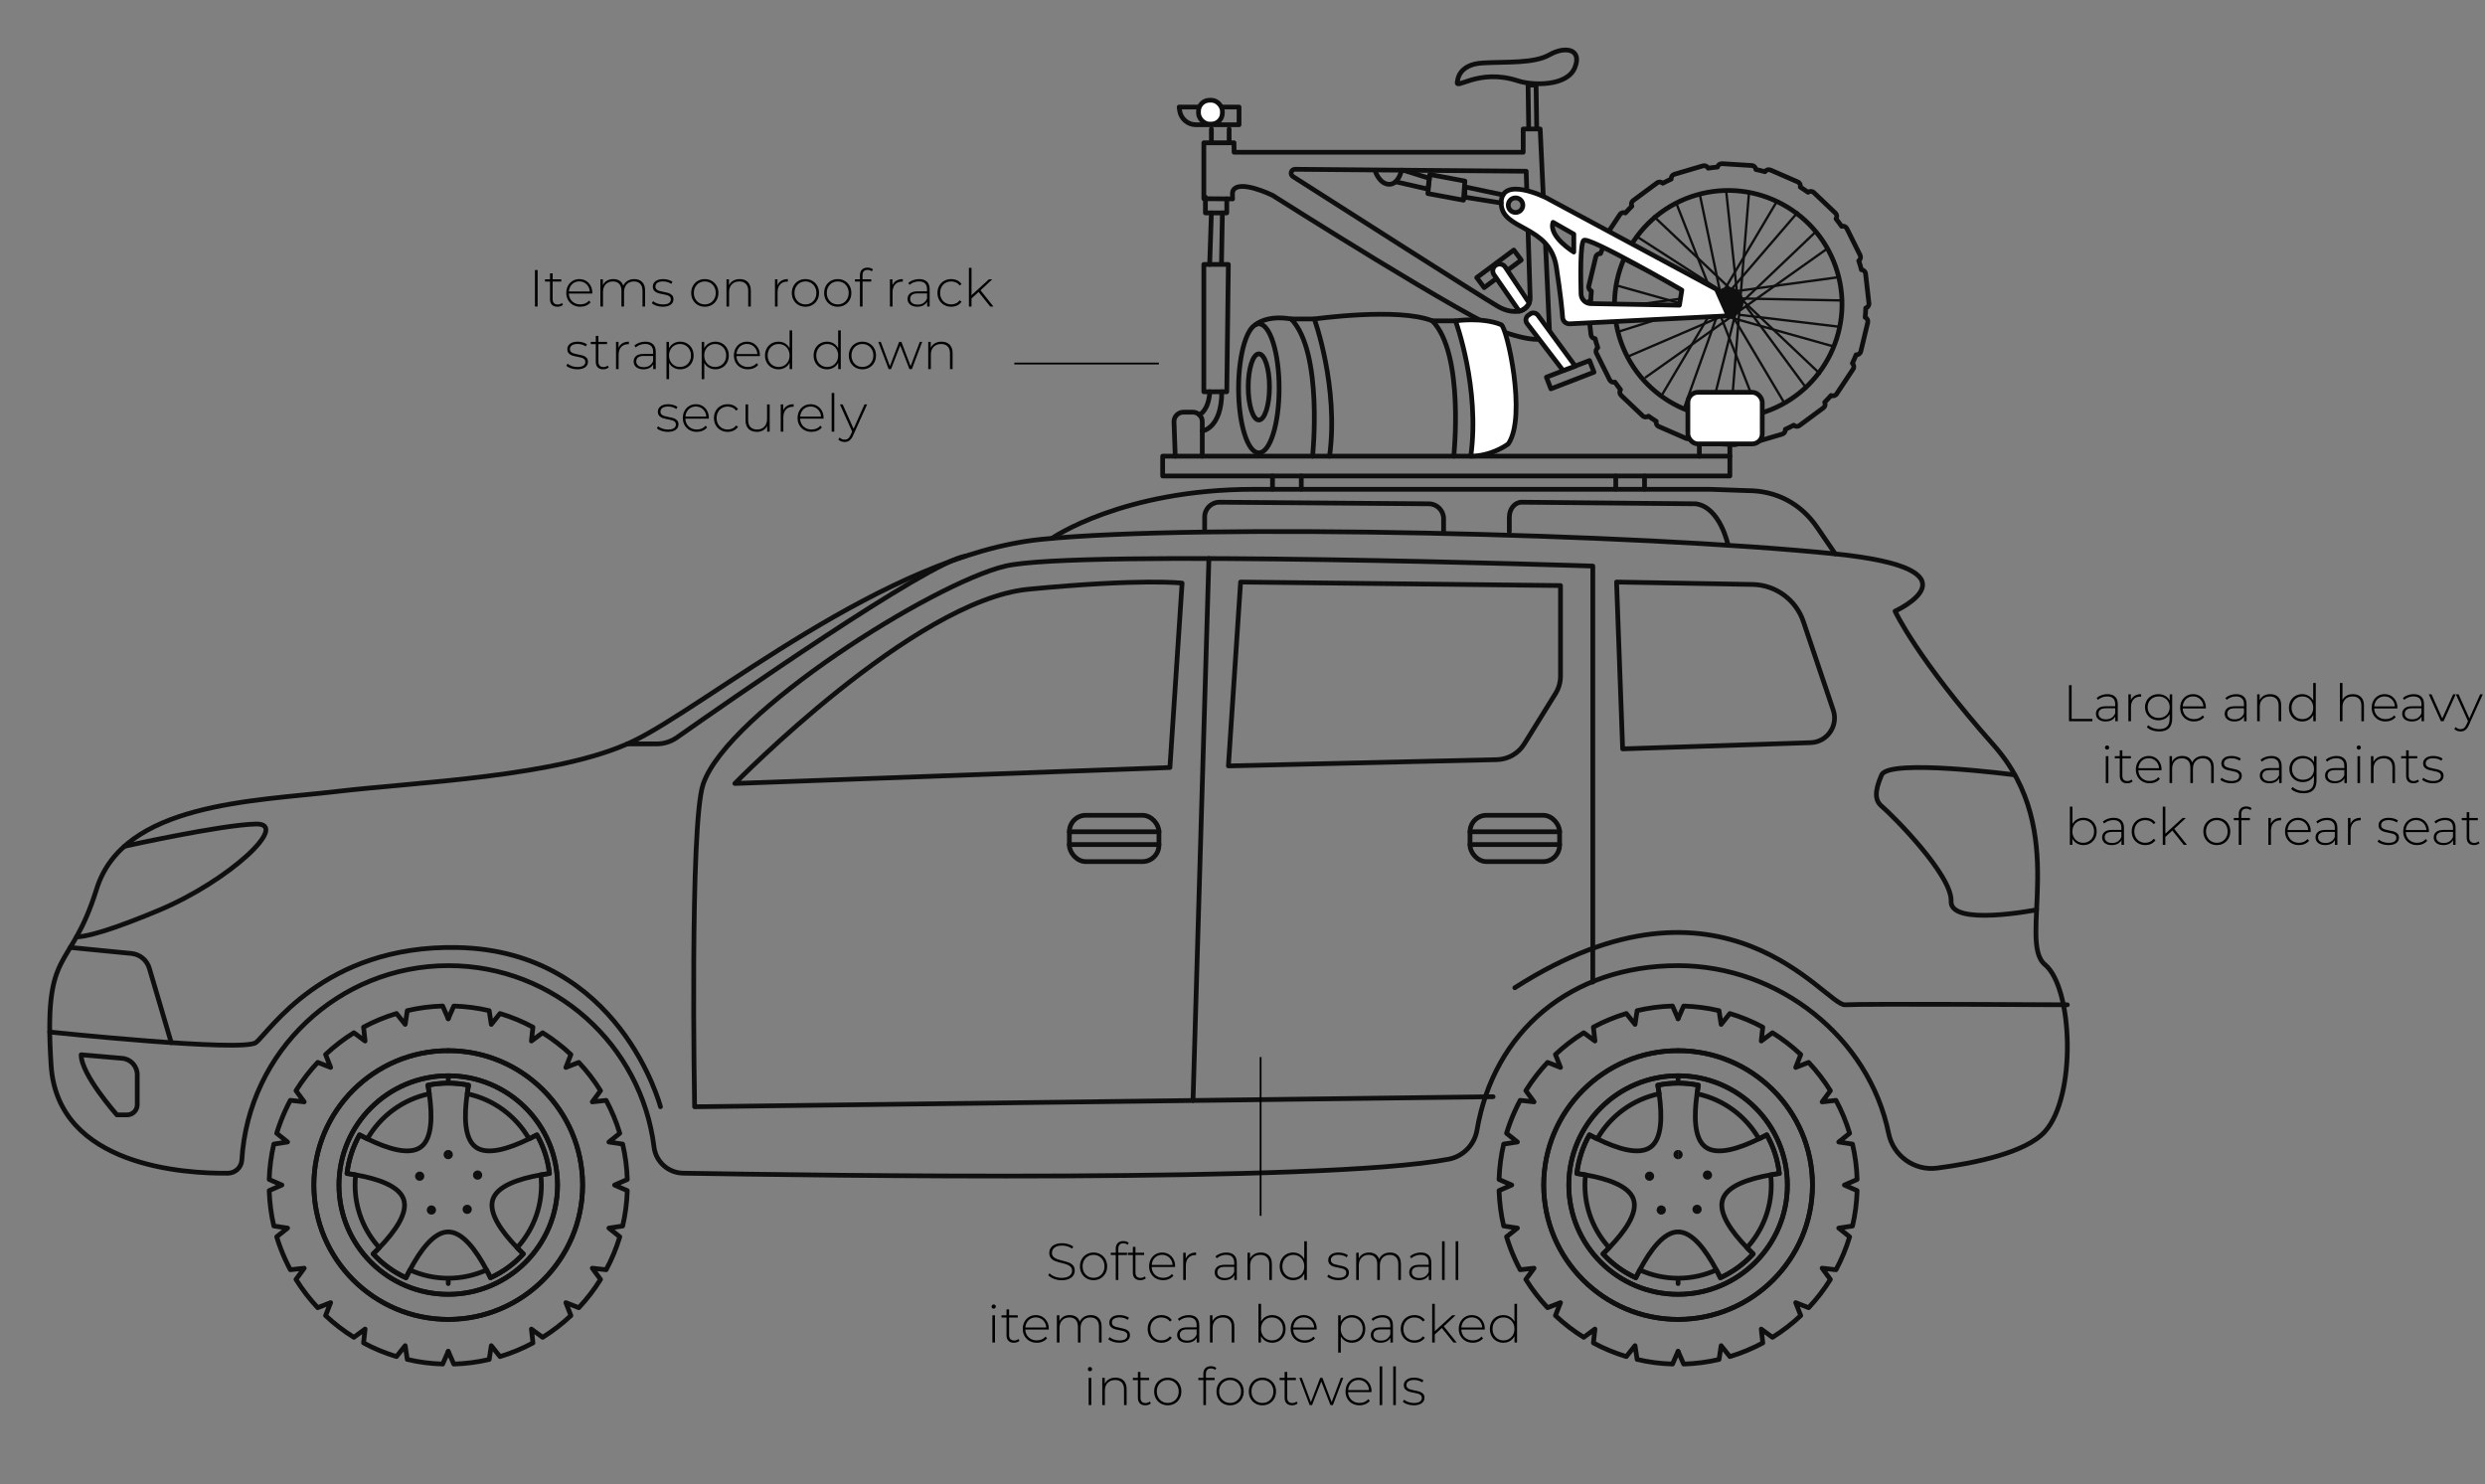 <?xml version="1.0" encoding="UTF-8"?><svg id="Layer_1" xmlns="http://www.w3.org/2000/svg" width="2200" height="1314" viewBox="0 0 2200 1314"><rect x="0" y="0" width="2200" height="1314" fill="#808080" stroke="none"/><defs><style>.cls-1,.cls-2,.cls-3,.cls-4{fill:none;}.cls-5{fill:#fff;}.cls-5,.cls-2{stroke-width:4.196px;}.cls-5,.cls-2,.cls-4{stroke:#0f0f0f;stroke-linecap:round;stroke-linejoin:round;}.cls-3{stroke:#000;stroke-miterlimit:10;stroke-width:1.573px;}.cls-4{stroke-width:2.098px;}.cls-6{fill:#0f0f0f;}</style></defs><path class="cls-2" d="M1651.242,280.98c.268-2.747.45-5.51.529-8.288,1.81-.526,3.036-2.284,2.817-4.22l-2.962-26.159c-.22-1.944-1.819-3.384-3.709-3.483-.325-1.254-.633-2.509-1-3.762-.416-1.419-.885-2.807-1.348-4.199,1.53-1.111,2.088-3.188,1.217-4.937l-11.73-23.568c-.87-1.747-2.858-2.555-4.665-2.009-1.575-2.288-3.222-4.514-4.94-6.674,1.057-1.568.871-3.709-.545-5.055l-19.084-18.135c-1.431-1.359-3.607-1.421-5.12-.249-2.25-1.6-4.537-3.145-6.886-4.588.478-1.845-.427-3.814-2.23-4.599l-24.135-10.514c-1.8-.784-3.855-.111-4.882,1.49-2.659-.742-5.344-1.397-8.057-1.957-.194-1.885-1.714-3.411-3.668-3.532l-26.276-1.626c-1.938-.12-3.628,1.185-4.068,3.01-2.748.217-5.502.55-8.258.959-.831-1.694-2.777-2.599-4.647-2.046l-25.247,7.459c-1.869.552-3.01,2.366-2.79,4.238-2.536,1.154-5.019,2.385-7.444,3.697-1.361-1.299-3.493-1.48-5.058-.323l-21.173,15.645c-1.572,1.161-2.021,3.266-1.163,4.952-1.972,1.945-3.86,3.963-5.689,6.031-1.734-.79-3.829-.24-4.915,1.398l-14.545,21.943c-1.088,1.642-.775,3.791.635,5.079-1.188,2.489-2.277,5.023-3.296,7.588-1.907-.161-3.699,1.074-4.161,2.992l-6.163,25.594c-.457,1.9.551,3.801,2.292,4.541-.268,2.747-.45,5.51-.529,8.288-1.81.526-3.036,2.284-2.817,4.22l2.962,26.159c.22,1.944,1.819,3.384,3.709,3.483.325,1.254.633,2.509 1,3.762.416,1.419.885,2.807,1.348,4.199-1.53,1.111-2.088,3.189-1.217,4.937l11.73,23.568c.869,1.747,2.858,2.555,4.665,2.009,1.576,2.288,3.222,4.514,4.94,6.674-1.057,1.568-.871,3.709.545,5.055l19.084,18.134c1.431,1.36,3.607,1.422,5.121.25,2.249,1.6,4.537,3.145,6.886,4.588-.478,1.845.427,3.814,2.23,4.599l24.135,10.514c1.8.784,3.855.111,4.882-1.49,2.659.742,5.344,1.397,8.057,1.958.193,1.885,1.714,3.411,3.668,3.531l26.276,1.626c1.938.12,3.628-1.185,4.068-3.01,2.748-.217,5.501-.55,8.257-.959.831,1.694,2.777,2.599,4.647,2.046l25.247-7.459c1.869-.552,3.01-2.367,2.79-4.238,2.536-1.154,5.019-2.385,7.444-3.697,1.361,1.299,3.493,1.48,5.058.323l21.173-15.645c1.572-1.161,2.021-3.266,1.163-4.952,1.972-1.945,3.86-3.964,5.689-6.032,1.734.79,3.829.239,4.915-1.398l14.546-21.943c1.088-1.642.775-3.791-.635-5.079,1.188-2.489,2.277-5.024,3.296-7.588,1.907.16,3.699-1.075,4.161-2.993l6.163-25.594c.458-1.901-.551-3.8-2.292-4.541ZM1558.39,365.964c-53.278,15.618-109.345-15.014-124.968-68.308-15.619-53.278,15.015-109.344,68.307-124.968,53.278-15.618,109.344,15.015,124.968,68.308,15.618,53.278-15.029,109.349-68.307,124.968Z"/><path class="cls-6" d="M1517.13,271.442c2.094,7.141,9.579,11.232,16.72,9.138,7.141-2.094,11.232-9.579,9.138-16.72-2.094-7.141-9.579-11.232-16.72-9.138-7.14,2.094-11.232,9.579-9.138,16.72Z"/><line class="cls-4" x1="1484.564" y1="181.197" x2="1556.968" y2="365.464"/><line class="cls-4" x1="1548.333" y1="171.465" x2="1532.269" y2="368.794"/><line class="cls-4" x1="1626.483" y1="245.587" x2="1430.306" y2="272.26"/><line class="cls-4" x1="1623.691" y1="306.842" x2="1433.098" y2="253.259"/><line class="cls-4" x1="1611.177" y1="330.858" x2="1464.188" y2="191.607"/><line class="cls-4" x1="1573.114" y1="178.261" x2="1472.035" y2="348.495"/><line class="cls-4" x1="1618.441" y1="219.58" x2="1456.924" y2="334.074"/><line class="cls-4" x1="1528.29" y1="169.858" x2="1537.787" y2="258.912"/><line class="cls-4" x1="1505.005" y1="172.868" x2="1523.273" y2="260.544"/><line class="cls-4" x1="1608.017" y1="204.713" x2="1543.173" y2="266.488"/><line class="cls-4" x1="1591.447" y1="188.079" x2="1533.039" y2="255.971"/><line class="cls-4" x1="1629.229" y1="289.39" x2="1540.301" y2="278.776"/><line class="cls-4" x1="1631.491" y1="266.021" x2="1541.949" y2="264.264"/><line class="cls-4" x1="1579.381" y1="356.22" x2="1534.138" y2="280.05"/><line class="cls-4" x1="1599.295" y1="343.783" x2="1546.159" y2="271.69"/><line class="cls-4" x1="1490.682" y1="361.962" x2="1521.637" y2="275.547"/><line class="cls-4" x1="1514.379" y1="365.412" x2="1536.095" y2="278.776"/><line class="cls-4" x1="1434.1" y1="293.245" x2="1518.556" y2="266.488"/><line class="cls-4" x1="1441.688" y1="315.463" x2="1523.968" y2="280.094"/><line class="cls-4" x1="1450.39" y1="210.239" x2="1523.968" y2="257.728"/><line class="cls-4" x1="1438.101" y1="230.244" x2="1517.539" y2="271.073"/><path class="cls-2" d="M922.441,477.425c-138.84,13.778-296.71,147.815-362.526,179.105-65.816,31.289-188.815,35.605-262.184,44.237-73.368,8.632-188.456,10.07-212.192,86.316-23.737,76.245-47.299,48.575-40.281,156.226,5.846,89.672,119.028,95.813,156.54,95.374,6.494-.076,11.908-5.137,12.298-11.619,5.777-96.045,85.492-172.146,182.992-172.146,93.579,0,170.776,70.105,181.94,160.663,1.61,13.057,12.68,22.874,25.834,23.086,111.907,1.804,567.189,8.768,677.602-12.381,12.948-2.48,22.938-12.794,25.152-25.79,14.866-87.263,82.96-145.577,177.941-145.577,89.507,0,169.198,63.828,186.483,148.581,4.051,19.863,22.771,33.299,42.871,30.67,33.468-4.377,78.67-13.603,95.501-32.376,28.053-31.289,24.816-127.316,0-147.815-24.816-20.5,22.658-117.605-45.316-194.21-67.974-76.605-87.394-118.684-87.394-118.684,0,0,81.407-36.947-52.919-50.71-174.738-17.904-561.001-26.974-702.342-12.947Z"/><path class="cls-2" d="M67.788,829.334s11.277,2.344,73.137-23.55c61.859-25.895,116.526-76.965,85.596-76.245-30.93.719-116.393,19.716-116.393,19.716"/><path class="cls-2" d="M44.029,913.685s170.983,17.976,182.492,9.344c11.509-8.632,59.358-86.538,178.386-84.158,143.859,2.877,179.824,140.982,179.824,140.982"/><path class="cls-2" d="M71.872,933.818l36.334,3.159c7.523.654,13.297,6.952,13.297,14.504v26.573c0,4.966-4.026,8.991-8.991,8.991h-8.991s-31.863-35.879-31.649-53.228Z"/><path class="cls-2" d="M151.611,923.092l-19.406-65.841c-2.121-7.196-8.396-12.385-15.861-13.118l-54.125-5.314"/><path class="cls-2" d="M1830.256,889.582s-179.528-1.079-196.791,0c-17.263,1.079-106.816-133.868-292.394-15.105"/><path class="cls-2" d="M1783.797,686.053s-111.49-14.714-117.963,0c-6.474,14.714-5.917,22.677,0,27.661,10.34,8.709,62.579,61.5,61.5,84.158-1.079,22.658,75.676,7.61,75.676,7.61"/><path class="cls-2" d="M555.361,658.603h25.945c6.428,0,12.691-1.979,17.95-5.675,40.71-28.617,223.235-155.905,255.517-160.554"/><path class="cls-2" d="M1410.124,869.466v-368.304s-456.394-15.105-520.051,0c-63.658,15.105-245.999,129.473-267.578,193.131-12.051,35.551-7.553,285.561-7.553,285.561l706.921-8.893"/><line class="cls-2" x1="1070.256" y1="494.475" x2="1056.196" y2="974.302"/><path class="cls-2" d="M1046.519,516.267l-10.789,163.246-385.167,14.136s158.589-162.277,260.01-171.987c101.421-9.71,135.947-5.395,135.947-5.395Z"/><path class="cls-2" d="M1087.519,678.109l10.789-162.798,283.223,3.114v80.13c0,5.454-1.522,10.799-4.395,15.434l-27.708,44.703c-5.214,8.411-14.322,13.622-24.215,13.854l-237.694,5.563Z"/><path class="cls-2" d="M1431.163,515.311l5.395,147.692,166.436-5.502c14.644-.484,24.675-14.954,19.991-28.837l-26.421-78.308c-6.537-19.374-24.546-32.547-44.989-32.91l-120.411-2.135Z"/><rect class="cls-2" x="946.717" y="721.806" width="79.302" height="41" rx="14.566" ry="14.566"/><line class="cls-2" x1="946.717" y1="736.371" x2="1026.019" y2="736.371"/><line class="cls-2" x1="946.717" y1="747.7" x2="1026.019" y2="747.7"/><rect class="cls-2" x="1301.42" y="721.806" width="79.302" height="41" rx="14.566" ry="14.566"/><line class="cls-2" x1="1301.42" y1="736.371" x2="1380.722" y2="736.371"/><line class="cls-2" x1="1301.42" y1="747.7" x2="1380.722" y2="747.7"/><path class="cls-2" d="M931.283,476.606s62.368-43.419,178.894-43.419h403.525l33.378,1.182c25.548,0,47.209,11.426,61.634,32.512l16.069,23.49"/><path class="cls-2" d="M1066.48,470.567v-12.79c0-7.307,5.953-13.215,13.26-13.159l185.235,1.417c7.228.055,13.059,5.93,13.059,13.159v13.093"/><path class="cls-2" d="M1336.226,470.567v-12.79c0-7.307,4.949-13.215,11.023-13.159l153.98,1.417c21.824,2.977,28.663,36.695,28.663,36.695"/><line class="cls-2" x1="1126.575" y1="433.089" x2="1126.575" y2="421.401"/><line class="cls-2" x1="1152.037" y1="433.089" x2="1152.037" y2="421.401"/><line class="cls-2" x1="1430.452" y1="433.089" x2="1430.452" y2="421.401"/><line class="cls-2" x1="1455.914" y1="433.089" x2="1455.914" y2="421.401"/><rect class="cls-2" x="1029.317" y="403.87" width="502.149" height="17.531"/><path class="cls-2" d="M396.822,1168.126c-65.575,0-118.967-53.36-118.967-118.967s53.392-118.966,118.967-118.966"/><path class="cls-2" d="M396.822,901.926l-4.917-11.262c-10.754.318-21.224,1.713-31.344,4.092l-1.84,12.182-7.709-9.645c-10.184,3.077-19.955,7.107-29.155,12.056l1.364,12.309-9.93-7.329c-9.01,5.584-17.385,12.055-25.062,19.256l4.505,11.453-11.452-4.473c-3.426,3.648-6.694,7.455-9.771,11.421-3.394,4.377-6.567,8.914-9.486,13.609l7.297,9.929-12.278-1.363c-1.618,3.014-3.141,6.091-4.568,9.232-2.919,6.44-5.456,13.07-7.519,19.955l7.519,5.996,2.126,1.713-2.126.318-10.056,1.522c-2.348,10.12-3.744,20.59-4.093,31.344l11.263,4.917-11.263,4.917c.349,10.755,1.745,21.224,4.093,31.344l10.056,1.522,2.126.318-2.126,1.714-7.519,5.996c2.062,6.884,4.6,13.515,7.519,19.955,1.427,3.141,2.95,6.218,4.568,9.231l12.278-1.363-7.297,9.929c2.919,4.696,6.091,9.232,9.486,13.61,3.078,3.965,6.345,7.773,9.771,11.421l11.452-4.473-4.505,11.454c7.677,7.2,16.052,13.672,25.062,19.256l9.93-7.329-1.364,12.277c9.2,4.981,18.971,9.009,29.155,12.087l7.709-9.644,1.84,12.182c10.12,2.379,20.589,3.775,31.344,4.092l4.917-11.262"/><path class="cls-2" d="M396.835,1196.399l4.925,11.257c10.75-.328,21.225-1.723,31.334-4.088l1.849-12.186,7.713,9.651c10.193-3.071,19.956-7.127,29.17-12.08l-1.371-12.28,9.93,7.313c8.992-5.585,17.372-12.049,25.046-19.262l-4.48-11.452,11.451,4.482c7.214-7.674,13.678-16.054,19.261-25.046l-7.312-9.928,12.28,1.371c4.953-9.214,9.009-18.978,12.08-29.171l-9.651-7.712,12.187-1.85c2.365-10.109,3.76-20.584,4.088-31.334l-11.258-4.925,11.258-4.925c-.328-10.75-1.723-21.225-4.088-31.334l-12.187-1.85,9.651-7.712c-3.071-10.193-7.127-19.957-12.079-29.171l-12.281,1.372,7.312-9.93c-5.583-8.991-12.047-17.372-19.261-25.045l-11.451,4.481,4.48-11.451c-7.674-7.214-16.053-13.678-25.045-19.261l-9.93,7.312,1.371-12.28c-9.214-4.954-18.977-9.009-29.17-12.08l-7.713,9.651-1.849-12.187c-10.108-2.364-20.584-3.76-31.334-4.088l-4.925,11.258"/><path class="cls-2" d="M396.835,930.192c65.599,0,118.968,53.368,118.968,118.966s-53.368,118.967-118.967,118.967"/><path class="cls-2" d="M396.835,930.192c-65.599,0-118.966,53.368-118.966,118.966s53.367,118.967,118.966,118.967,118.968-53.368,118.968-118.967-53.368-118.966-118.967-118.966M396.835,1145.918c-53.354,0-96.759-43.405-96.759-96.76s43.406-96.759,96.759-96.76c53.354,0,96.76,43.406,96.76,96.76s-43.406,96.76-96.76,96.76"/><path class="cls-2" d="M396.836,952.399l-.001,6.566c6.181.002,12.173.604,17.974,1.809-.095.445-.158.888-.222,1.333-.091.521-.17,1.05-.257,1.573-.259,1.566-.501,3.137-.725,4.712,23.439,4.861,43.25,19.707,54.814,39.865,1.428-.699,2.846-1.413,4.255-2.143.475-.246.956-.487,1.429-.736.412-.191.825-.413,1.237-.634,5.837,10.309,9.707,21.857,11.104,34.198-.444.064-.92.127-1.364.191-.521.075-1.043.162-1.565.241-1.566.238-3.132.494-4.698.768.324,2.964.502,5.969.502,9.016,0,21.337-8.144,40.806-21.486,55.467,1.104,1.14,2.22,2.268,3.346,3.381.385.38.766.767,1.153,1.144.318.317.667.634.984.951-8.122,8.851-17.988,16.085-29.06,21.129-.19-.413-.413-.825-.603-1.238-.236-.48-.485-.959-.725-1.439-.711-1.417-1.439-2.827-2.184-4.233-10.352,4.689-21.825,7.322-33.908,7.322l-.001,4.758v-4.758c-12.082,0-23.554-2.634-33.905-7.321-.745,1.405-1.473,2.816-2.184,4.234-.24.479-.488.957-.725,1.437-.19.413-.412.825-.603,1.238-11.072-5.044-20.937-12.278-29.059-21.129.317-.317.634-.602.951-.92.397-.386.788-.784,1.183-1.174,1.127-1.113,2.242-2.24,3.346-3.381-13.342-14.66-21.487-34.13-21.487-55.468,0-3.046.179-6.05.502-9.013-1.565-.274-3.131-.53-4.699-.767-.53-.08-1.062-.168-1.591-.245-.445-.064-.888-.127-1.333-.191,1.396-12.341,5.266-23.889,11.104-34.198.412.221.793.411,1.205.634.48.253.968.497,1.451.747,1.408.729,2.827,1.443,4.256,2.142,11.561-20.162,31.374-35.013,54.815-39.874-.223-1.577-.462-3.147-.719-4.713-.086-.524-.166-1.052-.255-1.573-.064-.445-.158-.888-.222-1.333,5.806-1.206,11.802-1.809,17.956-1.809h.013v-6.566c-53.354.001-96.759,43.406-96.759,96.76s43.406,96.76,96.759,96.76,96.76-43.405,96.76-96.76-43.406-96.76-96.76-96.76Z"/><path class="cls-6" d="M422.83,1036.249c-.426,0-.852.068-1.264.201-1.036.338-1.881,1.058-2.376,2.031-.495.972-.582,2.079-.245,3.117.679,2.096,3.014,3.32,5.148,2.623,1.036-.337,1.881-1.058,2.376-2.03.496-.972.583-2.079.245-3.117-.548-1.69-2.11-2.824-3.884-2.824Z"/><path class="cls-6" d="M413.612,1066.577c-.864,0-1.693.27-2.396.78-1.822,1.323-2.228,3.884-.903,5.705,1.284,1.769,3.921,2.198,5.705.903,1.822-1.325,2.228-3.883.904-5.705-.778-1.071-1.983-1.684-3.309-1.684Z"/><path class="cls-6" d="M396.836,1018.118l-.001,8.169c2.252,0,4.085-1.833,4.085-4.084s-1.833-4.085-4.085-4.085Z"/><path class="cls-6" d="M392.751,1022.203c0,2.252,1.833,4.084,4.085,4.084v-8.169c-2.252.001-4.085,1.833-4.085,4.085Z"/><path class="cls-6" d="M385.234,1073.671c.641-.883.901-1.961.729-3.039-.17-1.078-.751-2.025-1.634-2.666-.703-.511-1.53-.78-2.395-.78-1.326,0-2.531.614-3.309,1.684-1.325,1.823-.918,4.382.904,5.707,1.779,1.293,4.422.861,5.705-.905Z"/><path class="cls-6" d="M375.442,1042.583c.696-2.14-.481-4.45-2.623-5.146-.412-.135-.838-.203-1.264-.203-1.774,0-3.333,1.135-3.882,2.824-.338,1.039-.252,2.145.244,3.118.495.972,1.339,1.693,2.376,2.03,2.134.701,4.467-.525,5.148-2.623Z"/><path class="cls-2" d="M396.835,1090.624c12.609.012,24.56,16.072,33.909,33.697.745,1.405,1.473,2.816,2.184,4.233.24.48.489.959.725,1.439.19.413.413.825.603,1.238,11.072-5.044,20.938-12.278,29.06-21.129-.317-.317-.666-.634-.984-.951-.387-.377-.768-.764-1.153-1.144-1.127-1.113-2.242-2.241-3.346-3.381-13.874-14.349-25.446-30.696-21.547-42.649,3.872-11.961,22.864-18.387,42.53-21.833,1.566-.275,3.132-.531,4.698-.768.521-.079,1.044-.166,1.565-.241.444-.064.92-.127,1.364-.191-1.396-12.341-5.267-23.889-11.104-34.198-.412.221-.825.444-1.237.634-.473.249-.954.49-1.429.736-1.409.73-2.827,1.444-4.255,2.143-17.936,8.782-37.023,14.762-47.201,7.337-10.209-7.399-10.428-27.42-7.613-47.202.224-1.575.466-3.146.725-4.712.087-.523.167-1.052.257-1.573.063-.445.126-.888.222-1.333-5.801-1.205-11.793-1.807-17.974-1.809h-.013c-6.154,0-12.15.603-17.956,1.809.064.445.158.888.222,1.333.09.521.169,1.049.255,1.573.257,1.566.497,3.137.719,4.713,2.796,19.781,2.604,39.802-7.605,47.201-10.174,7.422-29.276,1.45-47.21-7.326-1.429-.699-2.848-1.413-4.256-2.142-.483-.25-.971-.494-1.451-.747-.413-.223-.793-.413-1.205-.634-5.838,10.309-9.707,21.857-11.104,34.198.444.064.888.127,1.333.191.53.077,1.061.165,1.591.245,1.567.238,3.133.494,4.699.767,19.682,3.447,38.663,9.873,42.534,21.83,3.896,11.975-7.661,28.291-21.549,42.65-1.103,1.141-2.219,2.269-3.346,3.381-.395.39-.786.788-1.183,1.174-.317.318-.634.603-.951.92,8.122,8.851,17.988,16.085,29.059,21.129.191-.413.413-.825.603-1.238.236-.48.485-.958.725-1.437.711-1.418,1.439-2.828,2.184-4.234,9.352-17.632,21.307-33.699,33.892-33.699.004,0,.009.001.009.001"/><path class="cls-2" d="M1485.62,1168.126c-65.575,0-118.967-53.36-118.967-118.967s53.392-118.966,118.967-118.966"/><path class="cls-2" d="M1485.62,901.926l-4.917-11.262c-10.754.318-21.224,1.713-31.344,4.092l-1.84,12.182-7.709-9.645c-10.184,3.077-19.955,7.107-29.155,12.056l1.364,12.309-9.93-7.329c-9.01,5.584-17.385,12.055-25.062,19.256l4.505,11.453-11.452-4.473c-3.426,3.648-6.694,7.455-9.771,11.421-3.394,4.377-6.567,8.914-9.486,13.609l7.297,9.929-12.278-1.363c-1.618,3.014-3.141,6.091-4.568,9.232-2.919,6.44-5.456,13.07-7.519,19.955l7.519,5.996,2.126,1.713-2.126.318-10.056,1.522c-2.348,10.12-3.744,20.59-4.093,31.344l11.263,4.917-11.263,4.917c.349,10.755,1.745,21.224,4.093,31.344l10.056,1.522,2.126.318-2.126,1.714-7.519,5.996c2.062,6.884,4.6,13.515,7.519,19.955,1.427,3.141,2.95,6.218,4.568,9.231l12.278-1.363-7.297,9.929c2.919,4.696,6.091,9.232,9.486,13.61,3.078,3.965,6.345,7.773,9.771,11.421l11.452-4.473-4.505,11.454c7.677,7.2,16.052,13.672,25.062,19.256l9.93-7.329-1.364,12.277c9.2,4.981,18.971,9.009,29.155,12.087l7.709-9.644,1.84,12.182c10.12,2.379,20.589,3.775,31.344,4.092l4.917-11.262"/><path class="cls-2" d="M1485.633,1196.399l4.925,11.257c10.75-.328,21.225-1.723,31.334-4.088l1.849-12.186,7.713,9.651c10.193-3.071,19.956-7.127,29.17-12.08l-1.371-12.28,9.93,7.313c8.992-5.585,17.372-12.049,25.046-19.262l-4.48-11.452,11.451,4.482c7.214-7.674,13.678-16.054,19.261-25.046l-7.312-9.928,12.28,1.371c4.953-9.214,9.009-18.978,12.08-29.171l-9.651-7.712,12.187-1.85c2.365-10.109,3.76-20.584,4.088-31.334l-11.258-4.925,11.258-4.925c-.328-10.75-1.723-21.225-4.088-31.334l-12.187-1.85,9.651-7.712c-3.071-10.193-7.127-19.957-12.079-29.171l-12.281,1.372,7.312-9.93c-5.583-8.991-12.047-17.372-19.261-25.045l-11.451,4.481,4.48-11.451c-7.674-7.214-16.053-13.678-25.045-19.261l-9.93,7.312,1.371-12.28c-9.214-4.954-18.977-9.009-29.17-12.08l-7.713,9.651-1.849-12.187c-10.108-2.364-20.584-3.76-31.334-4.088l-4.925,11.258"/><path class="cls-2" d="M1485.633,930.192c65.599,0,118.968,53.368,118.968,118.966s-53.368,118.967-118.967,118.967"/><path class="cls-2" d="M1485.633,930.192c-65.599,0-118.966,53.368-118.966,118.966s53.367,118.967,118.966,118.967,118.968-53.368,118.968-118.967-53.368-118.966-118.967-118.966M1485.633,1145.918c-53.354,0-96.759-43.405-96.759-96.76s43.406-96.759,96.759-96.76c53.354,0,96.76,43.406,96.76,96.76s-43.406,96.76-96.76,96.76"/><path class="cls-2" d="M1485.634,952.399l-.001,6.566c6.181.002,12.173.604,17.974,1.809-.095.445-.158.888-.222,1.333-.091.521-.17,1.05-.257,1.573-.259,1.566-.501,3.137-.725,4.712,23.439,4.861,43.25,19.707,54.814,39.865,1.428-.699,2.846-1.413,4.255-2.143.475-.246.956-.487,1.429-.736.412-.191.825-.413,1.237-.634,5.837,10.309,9.707,21.857,11.104,34.198-.444.064-.92.127-1.364.191-.521.075-1.043.162-1.565.241-1.566.238-3.132.494-4.698.768.324,2.964.502,5.969.502,9.016,0,21.337-8.144,40.806-21.486,55.467,1.104,1.14,2.22,2.268,3.346,3.381.385.38.766.767,1.153,1.144.318.317.667.634.984.951-8.122,8.851-17.988,16.085-29.06,21.129-.19-.413-.413-.825-.603-1.238-.236-.48-.485-.959-.725-1.439-.711-1.417-1.439-2.827-2.184-4.233-10.352,4.689-21.825,7.322-33.908,7.322l-.001,4.758v-4.758c-12.082,0-23.554-2.634-33.905-7.321-.745,1.405-1.473,2.816-2.184,4.234-.24.479-.488.957-.725,1.437-.19.413-.412.825-.603,1.238-11.072-5.044-20.937-12.278-29.059-21.129.317-.317.634-.602.951-.92.397-.386.788-.784,1.183-1.174,1.127-1.113,2.242-2.24,3.346-3.381-13.342-14.66-21.487-34.13-21.487-55.468,0-3.046.179-6.05.502-9.013-1.565-.274-3.131-.53-4.699-.767-.53-.08-1.062-.168-1.591-.245-.445-.064-.888-.127-1.333-.191,1.396-12.341,5.266-23.889,11.104-34.198.412.221.793.411,1.205.634.48.253.968.497,1.451.747,1.408.729,2.827,1.443,4.256,2.142,11.561-20.162,31.374-35.013,54.815-39.874-.223-1.577-.462-3.147-.719-4.713-.086-.524-.166-1.052-.255-1.573-.064-.445-.158-.888-.222-1.333,5.806-1.206,11.802-1.809,17.956-1.809h.013v-6.566c-53.354.001-96.759,43.406-96.759,96.76s43.406,96.76,96.759,96.76,96.76-43.405,96.76-96.76-43.406-96.76-96.76-96.76Z"/><path class="cls-6" d="M1511.628,1036.249c-.426,0-.852.068-1.264.201-1.036.338-1.881,1.058-2.376,2.031-.495.972-.582,2.079-.245,3.117.679,2.096,3.014,3.32,5.148,2.623,1.036-.337,1.881-1.058,2.376-2.03.496-.972.583-2.079.245-3.117-.548-1.69-2.11-2.824-3.884-2.824Z"/><path class="cls-6" d="M1502.41,1066.577c-.864,0-1.693.27-2.396.78-1.822,1.323-2.228,3.884-.903,5.705,1.284,1.769,3.921,2.198,5.705.903,1.822-1.325,2.228-3.883.904-5.705-.778-1.071-1.983-1.684-3.309-1.684Z"/><path class="cls-6" d="M1485.634,1018.118l-.001,8.169c2.252,0,4.085-1.833,4.085-4.084s-1.833-4.085-4.085-4.085Z"/><path class="cls-6" d="M1481.549,1022.203c0,2.252,1.833,4.084,4.085,4.084v-8.169c-2.252.001-4.085,1.833-4.085,4.085Z"/><path class="cls-6" d="M1474.032,1073.671c.641-.883.901-1.961.729-3.039-.17-1.078-.751-2.025-1.634-2.666-.703-.511-1.53-.78-2.395-.78-1.326,0-2.531.614-3.309,1.684-1.325,1.823-.918,4.382.904,5.707,1.779,1.293,4.422.861,5.705-.905Z"/><path class="cls-6" d="M1464.24,1042.583c.696-2.14-.481-4.45-2.623-5.146-.412-.135-.838-.203-1.264-.203-1.774,0-3.333,1.135-3.882,2.824-.338,1.039-.252,2.145.244,3.118.495.972,1.339,1.693,2.376,2.03,2.134.701,4.467-.525,5.148-2.623Z"/><path class="cls-2" d="M1485.633,1090.624c12.609.012,24.56,16.072,33.909,33.697.745,1.405,1.473,2.816,2.184,4.233.24.48.489.959.725,1.439.19.413.413.825.603,1.238,11.072-5.044,20.938-12.278,29.06-21.129-.317-.317-.666-.634-.984-.951-.387-.377-.768-.764-1.153-1.144-1.127-1.113-2.242-2.241-3.346-3.381-13.874-14.349-25.446-30.696-21.547-42.649,3.872-11.961,22.864-18.387,42.53-21.833,1.566-.275,3.132-.531,4.698-.768.521-.079,1.044-.166,1.565-.241.444-.064.92-.127,1.364-.191-1.396-12.341-5.267-23.889-11.104-34.198-.412.221-.825.444-1.237.634-.473.249-.954.49-1.429.736-1.409.73-2.827,1.444-4.255,2.143-17.936,8.782-37.023,14.762-47.201,7.337-10.209-7.399-10.428-27.42-7.613-47.202.224-1.575.466-3.146.725-4.712.087-.523.167-1.052.257-1.573.063-.445.126-.888.222-1.333-5.801-1.205-11.793-1.807-17.974-1.809h-.013c-6.154,0-12.15.603-17.956,1.809.064.445.158.888.222,1.333.09.521.169,1.049.255,1.573.257,1.566.497,3.137.719,4.713,2.796,19.781,2.604,39.802-7.605,47.201-10.174,7.422-29.276,1.45-47.21-7.326-1.429-.699-2.848-1.413-4.256-2.142-.483-.25-.971-.494-1.451-.747-.413-.223-.793-.413-1.205-.634-5.838,10.309-9.707,21.857-11.104,34.198.444.064.888.127,1.333.191.53.077,1.061.165,1.591.245,1.567.238,3.133.494,4.699.767,19.682,3.447,38.663,9.873,42.534,21.83,3.896,11.975-7.661,28.291-21.549,42.65-1.103,1.141-2.219,2.269-3.346,3.381-.395.39-.786.788-1.183,1.174-.317.318-.634.603-.951.92,8.122,8.851,17.988,16.085,29.059,21.129.191-.413.413-.825.603-1.238.236-.48.485-.958.725-1.437.711-1.418,1.439-2.828,2.184-4.234,9.352-17.632,21.307-33.699,33.892-33.699.004,0,.009.001.009.001"/><path class="cls-2" d="M1092.555,134.773h255.944v-20.588h15.027s8.348,178.053,8.348,180.858-5.009,10.553-37.289,0c-32.28-10.553-208.011-122.126-208.011-122.126,0,0-30.75-15.042-35.202-3.545-.542,1.401-.139,6.73-.139,6.73l-25.462-.198v-49.475h26.715l.07,8.344Z"/><path class="cls-2" d="M1351.145,151.595l3.516,112.019c.182,5.811-3.919,10.97-9.662,11.868-4.843.757-11.28.181-18.899-4.227-14.967-8.658-144.02-91.072-181.455-114.997-2.929-1.872-1.581-6.41,1.896-6.38l204.605,1.717Z"/><polyline class="cls-2" points="1353.37 114.185 1352.813 75.365 1359.909 75.365 1360.466 113.628"/><path class="cls-2" d="M1290.41,71.609s.417-14.61,22.123-15.862c21.706-1.252,45.429.626,59.342-7.305,13.914-7.931,29.149-5.009,22.262,11.583-6.887,16.592-37.425,15.755-50.09,11.583-36.106-11.892-56.977,9.809-53.638,0Z"/><line class="cls-2" x1="1504.443" y1="403.87" x2="1504.443" y2="393.017"/><line class="cls-2" x1="1531.466" y1="403.87" x2="1531.466" y2="393.017"/><rect class="cls-5" x="1494.3" y="347.308" width="65.841" height="45.71" rx="8.925" ry="8.925"/><polyline class="cls-2" points="1086.083 176.061 1086.083 188.484 1067.163 188.484 1067.163 174.571"/><line class="cls-2" x1="1082.19" y1="188.484" x2="1081.418" y2="231.998"/><line class="cls-2" x1="1072.45" y1="188.484" x2="1070.928" y2="234.096"/><polygon class="cls-2" points="1065.771 346.824 1086.083 346.824 1087.477 234.122 1065.771 234.122 1065.771 346.824"/><path class="cls-2" d="M1040.448,403.87l-1.083-30.312c-.169-4.724,3.615-8.646,8.343-8.646h8.323c4.611,0,8.348,3.738,8.348,8.348v30.61"/><path class="cls-2" d="M1064.38,381.608s17.253-2.226,17.253-34.785"/><path class="cls-2" d="M1061.78,367.215s8.166-3.139,9.279-20.392"/><line class="cls-2" x1="1072.45" y1="126.429" x2="1072.45" y2="114.185"/><line class="cls-2" x1="1088.173" y1="126.429" x2="1088.173" y2="114.185"/><path class="cls-2" d="M1043.927,94.775h53.012v15.653h-38.198c-7.286,0-13.446-5.393-14.409-12.615l-.405-3.038Z"/><rect class="cls-5" x="1061.041" y="88.722" width="21.149" height="21.149" rx="9.796" ry="9.796"/><path class="cls-5" d="M1519.644,256.152l-150.552-80.973s-40.072-20.158-40.072,4.504,42.994,18.818,48.837,56.803c3.673,23.874,5.037,37.689,5.544,44.659.236,3.248,3.015,5.711,6.268,5.547l140.39-7.086-10.415-23.454ZM1341.739,188.093c-3.566,0-6.457-2.891-6.457-6.457s2.891-6.457,6.457-6.457,6.457,2.891,6.457,6.457-2.891,6.457-6.457,6.457ZM1393.302,223.13s-22.68-13.775-18.366-26.297l18.366,10.47v15.827ZM1486.803,270.211l-78.472-1.401c-4.699-.084-8.494-3.847-8.617-8.546-.389-14.869-.761-44.547,2.354-47.444,4.174-3.882,86.869,43.997,86.869,43.997l-2.134,13.394Z"/><rect class="cls-2" x="1306.619" y="232.47" width="40.907" height="11.048" transform="translate(120.313 839.238) rotate(-36.651)"/><rect class="cls-2" x="1369.67" y="326.212" width="40.907" height="11.048" transform="translate(-26.246 522.499) rotate(-21.093)"/><path class="cls-5" d="M1353.842,268.287l-21.214-31.815c-1.947-2.92-5.966-3.566-8.73-1.403h0c-2.515,1.968-3.058,5.555-1.239,8.18l22.338,32.234s5.839-1.415,8.844-7.196Z"/><path class="cls-5" d="M1383.846,328.079l-32.013-41.805c-1.851-2.616-.889-6.268,2.009-7.635l1.435-1.086c2.211-1.042,4.849-.387,6.317,1.567l32.962,44.986-10.709,3.973Z"/><polyline class="cls-2" points="1329.021 179.684 1296.88 174.571 1296.88 165.437 1330.659 172.56"/><polygon class="cls-2" points="1296.88 160.309 1295.627 177.214 1264.113 171.37 1265.782 154.465 1296.88 160.309"/><path class="cls-2" d="M1217.784,152.276s3.822,10.885,12.17,10.885,10.85-12.492,10.85-12.492"/><polyline class="cls-2" points="1235.537 160.885 1264.113 167.42 1265.447 157.862 1242.2 150.681"/><path class="cls-2" d="M1162.055,403.87s9.555-92.249-19.015-121.468h20.55s21.84,60.108,13.492,121.468"/><path class="cls-2" d="M1287.073,403.868s9.545-90.985-19.025-119.798h20.551"/><ellipse class="cls-2" cx="1114.47" cy="343.824" rx="17.949" ry="57.124"/><ellipse class="cls-2" cx="1114.47" cy="342.572" rx="9.406" ry="29.281"/><path class="cls-2" d="M1111.535,287.451s9.678-8.841,31.505-5.048"/><path class="cls-2" d="M1163.59,282.403s74.387-10.435,104.465,1.67"/><path class="cls-5" d="M1335.284,393.024s-14.204,10.843-33.18,10.843c8.344-60.515-13.506-119.797-13.506-119.797,0,0,23.538-3.539,40.419,3.377,5.048,2.077,22.953,81.358,6.266,105.578Z"/><rect class="cls-1" x="871.623" y="1098.95" width="478.332" height="170.227"/><path d="M933.073,1132.203c-2.139-.815-3.808-1.869-5.008-3.162l1.062-1.754c1.138,1.2,2.669,2.178,4.592,2.932,1.923.754,3.946,1.13,6.069,1.13,3.077,0,5.4-.584,6.969-1.753,1.569-1.17,2.354-2.692,2.354-4.569,0-1.446-.415-2.601-1.246-3.462-.831-.861-1.862-1.523-3.092-1.984-1.231-.462-2.893-.939-4.985-1.432-2.37-.584-4.269-1.153-5.7-1.707-1.431-.554-2.647-1.408-3.646-2.562-1-1.154-1.5-2.7-1.5-4.639,0-1.569.415-3.008,1.246-4.315.831-1.308,2.1-2.347,3.808-3.116,1.708-.769,3.838-1.153,6.393-1.153,1.784,0,3.538.262,5.262.784,1.723.523,3.215,1.231,4.477,2.123l-.877,1.893c-1.292-.892-2.716-1.569-4.269-2.03-1.554-.462-3.085-.692-4.592-.692-2.985,0-5.247.6-6.785,1.8-1.539,1.2-2.308,2.754-2.308,4.661,0,1.447.415,2.601,1.246,3.462.831.862,1.861,1.523,3.092,1.984,1.23.462,2.908.954,5.031,1.478,2.369.585,4.261,1.153,5.677,1.708,1.415.554,2.623,1.393,3.623,2.515 1,1.124,1.5,2.639,1.5,4.547,0,1.569-.423,3-1.269,4.292-.847,1.293-2.147,2.324-3.9,3.093-1.754.769-3.908,1.153-6.461,1.153-2.37,0-4.623-.407-6.762-1.223Z"/><path d="M961.965,1131.811c-1.831-1.046-3.27-2.499-4.315-4.361-1.046-1.861-1.569-3.962-1.569-6.301s.523-4.438,1.569-6.3c1.045-1.861,2.484-3.315,4.315-4.361,1.83-1.046,3.884-1.569,6.162-1.569s4.331.523,6.162,1.569c1.83,1.046,3.269,2.5,4.315,4.361,1.046,1.862,1.569,3.962,1.569,6.3s-.523,4.439-1.569,6.301c-1.046,1.862-2.485,3.315-4.315,4.361-1.831,1.047-3.885,1.569-6.162,1.569s-4.332-.522-6.162-1.569ZM973.088,1130.011c1.461-.861,2.615-2.062,3.462-3.601.846-1.538,1.269-3.292,1.269-5.262s-.423-3.723-1.269-5.261c-.847-1.539-2.001-2.738-3.462-3.601-1.462-.861-3.115-1.292-4.961-1.292s-3.501.431-4.962,1.292c-1.461.862-2.616,2.062-3.461,3.601-.847,1.538-1.269,3.292-1.269,5.261s.422,3.724,1.269,5.262c.846,1.539,2,2.739,3.461,3.601s3.116,1.292,4.962,1.292,3.499-.431,4.961-1.292Z"/><path d="M990.05,1105.595v3.508h7.707v1.984h-7.662v22.108h-2.308v-22.108h-4.431v-1.984h4.431v-3.692c0-2.031.584-3.647,1.754-4.847,1.169-1.199,2.815-1.8,4.939-1.8.923,0,1.807.132,2.654.393.846.262,1.546.654,2.1,1.177l-.923,1.754c-.985-.892-2.231-1.339-3.739-1.339-3.016,0-4.523,1.616-4.523,4.847Z"/><path d="M1014.419,1131.672c-.585.554-1.315.978-2.192,1.27s-1.793.439-2.747.439c-2.093,0-3.708-.577-4.846-1.73-1.139-1.154-1.708-2.762-1.708-4.823v-15.739h-4.431v-1.984h4.431v-5.262h2.308v5.262h7.662v1.984h-7.662v15.508c0,1.569.377,2.763,1.131,3.577.753.816,1.869,1.224,3.346,1.224,1.507,0,2.753-.446,3.739-1.339l.969,1.615Z"/><path d="M1040.312,1121.703h-20.724c.061,1.877.538,3.546,1.431,5.008.892,1.462,2.1,2.592,3.623,3.392,1.523.801,3.238,1.2,5.146,1.2,1.569,0,3.023-.284,4.361-.854s2.454-1.408,3.346-2.516l1.338,1.523c-1.046,1.262-2.362,2.231-3.946,2.907-1.585.678-3.3,1.016-5.146,1.016-2.4,0-4.539-.522-6.415-1.569-1.877-1.046-3.346-2.492-4.408-4.339-1.062-1.846-1.592-3.953-1.592-6.323,0-2.338.499-4.438,1.5-6.3 1-1.861,2.377-3.315,4.131-4.361s3.723-1.569,5.908-1.569,4.146.516,5.885,1.546c1.738,1.031,3.107,2.47,4.108,4.315 1,1.847,1.5,3.939,1.5,6.277l-.046.646ZM1024.296,1112.079c-1.355.755-2.439,1.816-3.254,3.185-.815,1.37-1.285,2.916-1.408,4.639h18.462c-.092-1.723-.554-3.261-1.385-4.615-.831-1.353-1.923-2.415-3.277-3.185-1.355-.769-2.877-1.154-4.569-1.154s-3.216.378-4.569,1.131Z"/><path d="M1053.188,1110.325c1.569-.938,3.477-1.407,5.724-1.407v2.262l-.554-.047c-2.677,0-4.771.839-6.277,2.516-1.508,1.678-2.262,4.009-2.262,6.993v12.554h-2.308v-24.093h2.215v5.262c.738-1.754,1.892-3.1,3.461-4.039Z"/><path d="M1092.558,1111.202c1.6,1.523,2.4,3.762,2.4,6.716v15.277h-2.216v-4.292c-.769,1.415-1.893,2.515-3.369,3.3-1.477.784-3.247,1.177-5.308,1.177-2.677,0-4.793-.63-6.347-1.893-1.554-1.261-2.331-2.923-2.331-4.984,0-2,.716-3.623,2.147-4.869s3.716-1.869,6.854-1.869h8.262v-1.938c0-2.246-.608-3.954-1.823-5.124-1.216-1.169-2.993-1.754-5.331-1.754-1.601,0-3.131.277-4.593.831s-2.699,1.293-3.715,2.216l-1.154-1.662c1.2-1.076,2.647-1.915,4.339-2.515,1.691-.601,3.462-.9,5.308-.9,2.984,0,5.276.762,6.877,2.284ZM1089.488,1130.102c1.4-.923,2.454-2.261,3.162-4.015v-4.523h-8.216c-2.37,0-4.085.431-5.146,1.292-1.062.862-1.592,2.047-1.592,3.554,0,1.569.584,2.809,1.754,3.716,1.169.908,2.815,1.361,4.939,1.361,1.999,0,3.699-.461,5.1-1.385Z"/><path d="M1123.389,1111.549c1.754,1.754,2.631,4.277,2.631,7.569v14.077h-2.308v-13.893c0-2.707-.685-4.769-2.054-6.185s-3.285-2.123-5.746-2.123c-2.831,0-5.061.847-6.692,2.538-1.632,1.692-2.446,3.97-2.446,6.831v12.831h-2.308v-24.093h2.215v5.216c.831-1.692,2.069-3.016,3.716-3.97,1.645-.953,3.592-1.431,5.839-1.431,3.015,0,5.4.877,7.153,2.631Z"/><path d="M1156.989,1098.948v34.247h-2.262v-5.677c-.954,1.877-2.293,3.323-4.016,4.338-1.724,1.016-3.678,1.523-5.861,1.523-2.247,0-4.277-.522-6.093-1.569-1.816-1.046-3.239-2.492-4.269-4.339-1.031-1.846-1.546-3.953-1.546-6.323,0-2.368.515-4.483,1.546-6.346,1.03-1.861,2.453-3.308,4.269-4.339,1.815-1.03,3.846-1.546,6.093-1.546,2.153,0,4.084.508,5.792,1.523,1.708,1.015,3.054,2.431,4.039,4.246v-15.739h2.308ZM1149.95,1130.011c1.461-.861,2.615-2.062,3.462-3.601.846-1.538,1.27-3.292,1.27-5.262s-.424-3.723-1.27-5.261c-.847-1.539-2.001-2.738-3.462-3.601-1.462-.861-3.115-1.292-4.962-1.292-1.846,0-3.5.431-4.961,1.292-1.462.862-2.616,2.062-3.462,3.601-.847,1.538-1.27,3.292-1.27,5.261s.423,3.724,1.27,5.262c.846,1.539,2,2.739,3.462,3.601,1.461.861,3.115,1.292,4.961,1.292,1.847,0,3.5-.431,4.962-1.292Z"/><path d="M1179.143,1132.503c-1.754-.584-3.123-1.322-4.107-2.216l1.062-1.846c.984.831,2.253,1.523,3.808,2.077,1.553.554,3.177.83,4.869.83,2.431,0,4.224-.399,5.377-1.199,1.154-.8,1.73-1.908,1.73-3.323,0-1.016-.315-1.815-.945-2.4-.632-.584-1.408-1.016-2.331-1.292-.923-.277-2.2-.569-3.831-.877-1.908-.339-3.446-.708-4.615-1.108-1.17-.399-2.17-1.045-3-1.938-.831-.892-1.246-2.123-1.246-3.692,0-1.907.791-3.484,2.377-4.731,1.584-1.246,3.838-1.869,6.762-1.869,1.538,0,3.061.216,4.569.646,1.507.431,2.738,1,3.692,1.707l-1.062,1.847c-.985-.708-2.108-1.246-3.37-1.615-1.262-.37-2.554-.555-3.877-.555-2.246,0-3.938.416-5.077,1.247-1.139.83-1.707,1.923-1.707,3.276,0,1.077.323,1.916.969,2.516.646.6,1.438,1.047,2.377,1.339s2.254.607,3.946.945c1.877.34,3.393.701,4.547,1.085,1.153.385,2.13,1.009,2.931,1.869.8.862,1.2,2.047,1.2,3.555,0,2-.831,3.6-2.493,4.8-1.661,1.2-4,1.8-7.016,1.8-1.938,0-3.784-.292-5.538-.877Z"/><path d="M1237.689,1111.549c1.708,1.754,2.562,4.277,2.562,7.569v14.077h-2.308v-13.893c0-2.707-.662-4.769-1.984-6.185-1.323-1.415-3.17-2.123-5.539-2.123-2.708,0-4.854.847-6.439,2.538-1.585,1.692-2.377,3.97-2.377,6.831v12.831h-2.308v-13.893c0-2.707-.662-4.769-1.984-6.185-1.323-1.415-3.17-2.123-5.539-2.123-2.708,0-4.854.847-6.439,2.538-1.585,1.692-2.377,3.97-2.377,6.831v12.831h-2.308v-24.093h2.215v5.169c.8-1.691,1.992-3.007,3.577-3.946,1.585-.938,3.469-1.407,5.654-1.407s4.038.492,5.561,1.477c1.523.985,2.607,2.432,3.254,4.339.8-1.784,2.054-3.2,3.762-4.246s3.699-1.569,5.978-1.569c2.983,0,5.33.877,7.038,2.631Z"/><path d="M1264.759,1111.202c1.6,1.523,2.4,3.762,2.4,6.716v15.277h-2.216v-4.292c-.769,1.415-1.893,2.515-3.369,3.3-1.477.784-3.247,1.177-5.308,1.177-2.677,0-4.793-.63-6.347-1.893-1.554-1.261-2.331-2.923-2.331-4.984,0-2,.716-3.623,2.147-4.869s3.716-1.869,6.854-1.869h8.262v-1.938c0-2.246-.608-3.954-1.823-5.124-1.216-1.169-2.993-1.754-5.331-1.754-1.601,0-3.131.277-4.593.831s-2.699,1.293-3.715,2.216l-1.154-1.662c1.2-1.076,2.647-1.915,4.339-2.515,1.691-.601,3.462-.9,5.308-.9,2.984,0,5.276.762,6.877,2.284ZM1261.689,1130.102c1.4-.923,2.454-2.261,3.162-4.015v-4.523h-8.216c-2.37,0-4.085.431-5.146,1.292-1.062.862-1.592,2.047-1.592,3.554,0,1.569.584,2.809,1.754,3.716,1.169.908,2.815,1.361,4.939,1.361,1.999,0,3.699-.461,5.1-1.385Z"/><path d="M1276.667,1098.948h2.308v34.247h-2.308v-34.247Z"/><path d="M1288.713,1098.948h2.308v34.247h-2.308v-34.247Z"/><path d="M878.38,1158.096c-.37-.353-.554-.792-.554-1.315,0-.522.185-.969.554-1.339.369-.369.815-.554,1.338-.554.523,0,.969.178,1.338.531s.554.792.554,1.315-.185.969-.554,1.338c-.369.37-.815.555-1.338.555-.523,0-.969-.177-1.338-.531ZM878.564,1164.488h2.308v24.093h-2.308v-24.093Z"/><path d="M902.564,1187.058c-.585.554-1.315.978-2.192,1.27s-1.793.439-2.747.439c-2.093,0-3.708-.577-4.846-1.73-1.139-1.154-1.708-2.762-1.708-4.823v-15.739h-4.431v-1.984h4.431v-5.262h2.308v5.262h7.662v1.984h-7.662v15.508c0,1.569.377,2.763,1.131,3.577.753.816,1.869,1.224,3.346,1.224,1.507,0,2.753-.446,3.739-1.339l.969,1.615Z"/><path d="M928.457,1177.089h-20.724c.061,1.877.538,3.546,1.431,5.008.892,1.462,2.1,2.592,3.623,3.392,1.523.801,3.238,1.2,5.146,1.2,1.569,0,3.023-.284,4.361-.854s2.454-1.408,3.346-2.516l1.338,1.523c-1.046,1.262-2.362,2.231-3.946,2.907-1.585.678-3.3,1.016-5.146,1.016-2.4,0-4.539-.522-6.415-1.569-1.877-1.046-3.346-2.492-4.408-4.339-1.062-1.846-1.592-3.953-1.592-6.323,0-2.338.499-4.438,1.5-6.3 1-1.861,2.377-3.315,4.131-4.361s3.723-1.569,5.908-1.569,4.146.516,5.885,1.546c1.738,1.031,3.107,2.47,4.108,4.315 1,1.847,1.5,3.939,1.5,6.277l-.046.646ZM912.441,1167.465c-1.355.755-2.439,1.816-3.254,3.185-.815,1.37-1.285,2.916-1.408,4.639h18.462c-.092-1.723-.554-3.261-1.385-4.615-.831-1.353-1.923-2.415-3.277-3.185-1.355-.769-2.877-1.154-4.569-1.154s-3.216.378-4.569,1.131Z"/><path d="M972.696,1166.935c1.708,1.754,2.562,4.277,2.562,7.569v14.077h-2.308v-13.893c0-2.707-.662-4.769-1.985-6.185-1.323-1.415-3.169-2.123-5.539-2.123-2.708,0-4.854.847-6.439,2.538-1.585,1.692-2.377,3.97-2.377,6.831v12.831h-2.308v-13.893c0-2.707-.662-4.769-1.985-6.185-1.323-1.415-3.169-2.123-5.539-2.123-2.708,0-4.854.847-6.439,2.538-1.585,1.692-2.377,3.97-2.377,6.831v12.831h-2.308v-24.093h2.215v5.169c.8-1.691,1.992-3.007,3.577-3.946,1.584-.938,3.469-1.407,5.654-1.407s4.039.492,5.561,1.477c1.523.985,2.608,2.432,3.254,4.339.8-1.784,2.054-3.2,3.762-4.246s3.7-1.569,5.977-1.569c2.984,0,5.331.877,7.039,2.631Z"/><path d="M985.319,1187.889c-1.754-.584-3.123-1.322-4.108-2.216l1.062-1.846c.984.831,2.254,1.523,3.808,2.077,1.553.554,3.177.83,4.869.83,2.43,0,4.223-.399,5.377-1.199s1.731-1.908,1.731-3.323c0-1.016-.316-1.815-.946-2.4-.631-.584-1.408-1.016-2.331-1.292-.923-.277-2.201-.569-3.831-.877-1.908-.339-3.446-.708-4.615-1.108-1.17-.399-2.169-1.045-3.001-1.938-.831-.892-1.246-2.123-1.246-3.692,0-1.907.792-3.484,2.377-4.731,1.585-1.246,3.838-1.869,6.762-1.869,1.539,0,3.062.216,4.569.646,1.507.431,2.738,1,3.692,1.707l-1.062,1.847c-.985-.708-2.108-1.246-3.369-1.615-1.262-.37-2.555-.555-3.877-.555-2.247,0-3.939.416-5.077,1.247-1.139.83-1.708,1.923-1.708,3.276,0,1.077.323,1.916.969,2.516.646.6,1.438,1.047,2.377,1.339.938.292,2.253.607,3.946.945,1.877.34,3.393.701,4.546,1.085,1.154.385,2.13,1.009,2.931,1.869.799.862,1.2,2.047,1.2,3.555,0,2-.831,3.6-2.492,4.8s-4,1.8-7.016,1.8c-1.938,0-3.785-.292-5.539-.877Z"/><path d="M1021.965,1187.196c-1.846-1.046-3.293-2.499-4.338-4.361-1.046-1.861-1.569-3.962-1.569-6.301,0-2.368.523-4.483,1.569-6.346,1.045-1.861,2.492-3.308,4.338-4.339,1.846-1.03,3.938-1.546,6.277-1.546,1.938,0,3.7.377,5.285,1.131,1.584.754,2.869,1.853,3.853,3.3l-1.708,1.246c-.862-1.2-1.931-2.1-3.208-2.7-1.277-.6-2.685-.899-4.223-.899-1.877,0-3.562.423-5.054,1.269-1.493.847-2.662,2.039-3.508,3.577-.847,1.539-1.269,3.309-1.269,5.308,0,2.001.422,3.769,1.269,5.309.846,1.539,2.015,2.731,3.508,3.577,1.492.846,3.177,1.269,5.054,1.269,1.539,0,2.946-.3,4.223-.899,1.277-.601,2.346-1.5,3.208-2.7l1.708,1.246c-.985,1.446-2.269,2.546-3.853,3.3-1.585.755-3.347,1.131-5.285,1.131-2.338,0-4.431-.522-6.277-1.569Z"/><path d="M1059.305,1166.588c1.6,1.523,2.4,3.762,2.4,6.716v15.277h-2.217v-4.292c-.769,1.415-1.893,2.515-3.369,3.3-1.477.784-3.246,1.177-5.307,1.177-2.677,0-4.793-.63-6.346-1.893-1.554-1.261-2.331-2.923-2.331-4.984,0-2,.715-3.623,2.146-4.869,1.431-1.246,3.716-1.869,6.854-1.869h8.262v-1.938c0-2.246-.607-3.954-1.822-5.124-1.217-1.169-2.994-1.754-5.332-1.754-1.6,0-3.131.277-4.592.831-1.462.554-2.7,1.293-3.716,2.216l-1.154-1.662c1.2-1.076,2.646-1.915,4.339-2.515,1.692-.601,3.461-.9,5.308-.9,2.984,0,5.276.762,6.877,2.284ZM1056.234,1185.488c1.4-.923,2.455-2.261,3.162-4.015v-4.523h-8.215c-2.37,0-4.085.431-5.146,1.292-1.062.862-1.592,2.047-1.592,3.554,0,1.569.585,2.809,1.754,3.716,1.169.908,2.815,1.361,4.939,1.361,2,0,3.7-.461,5.1-1.385Z"/><path d="M1090.135,1166.935c1.754,1.754,2.631,4.277,2.631,7.569v14.077h-2.308v-13.893c0-2.707-.685-4.769-2.054-6.185s-3.285-2.123-5.746-2.123c-2.831,0-5.061.847-6.692,2.538-1.632,1.692-2.446,3.97-2.446,6.831v12.831h-2.308v-24.093h2.215v5.216c.831-1.692,2.069-3.016,3.716-3.97,1.645-.953,3.592-1.431,5.839-1.431,3.015,0,5.4.877,7.153,2.631Z"/><path d="M1132.319,1165.85c1.815,1.031,3.238,2.478,4.269,4.339,1.03,1.862,1.546,3.978,1.546,6.346,0,2.37-.516,4.478-1.546,6.323-1.031,1.847-2.454,3.293-4.269,4.339-1.815,1.047-3.847,1.569-6.092,1.569-2.154,0-4.101-.515-5.839-1.546-1.739-1.031-3.085-2.47-4.039-4.315v5.677h-2.215v-34.247h2.308v15.646c.953-1.784,2.292-3.177,4.016-4.177,1.723-1,3.647-1.5,5.769-1.5,2.245,0,4.276.516,6.092,1.546ZM1131.073,1185.397c1.478-.861,2.639-2.062,3.485-3.601.846-1.538,1.269-3.292,1.269-5.262s-.423-3.723-1.269-5.261c-.847-1.539-2.008-2.738-3.485-3.601-1.477-.861-3.139-1.292-4.984-1.292-1.847,0-3.501.431-4.962,1.292-1.462.862-2.615,2.062-3.462,3.601-.847,1.538-1.269,3.292-1.269,5.261s.422,3.724,1.269,5.262c.847,1.539,2,2.739,3.462,3.601,1.461.861,3.115,1.292,4.962,1.292,1.846,0,3.508-.431,4.984-1.292Z"/><path d="M1165.644,1177.089h-20.724c.061,1.877.538,3.546,1.431,5.008.892,1.462,2.1,2.592,3.623,3.392,1.523.801,3.238,1.2,5.146,1.2,1.569,0,3.022-.284,4.361-.854s2.453-1.408,3.347-2.516l1.338,1.523c-1.046,1.262-2.361,2.231-3.946,2.907-1.585.678-3.3,1.016-5.146,1.016-2.399,0-4.538-.522-6.415-1.569-1.877-1.046-3.347-2.492-4.408-4.339-1.062-1.846-1.592-3.953-1.592-6.323,0-2.338.5-4.438,1.5-6.3.999-1.861,2.377-3.315,4.131-4.361s3.723-1.569,5.908-1.569c2.184,0,4.146.516,5.884,1.546,1.738,1.031,3.108,2.47,4.108,4.315.999,1.847,1.5,3.939,1.5,6.277l-.046.646ZM1149.628,1167.465c-1.355.755-2.439,1.816-3.254,3.185-.816,1.37-1.285,2.916-1.408,4.639h18.462c-.092-1.723-.554-3.261-1.385-4.615-.831-1.353-1.923-2.415-3.276-3.185-1.355-.769-2.878-1.154-4.569-1.154-1.693,0-3.216.378-4.569,1.131Z"/><path d="M1202.889,1165.873c1.815,1.046,3.238,2.492,4.269,4.338,1.03,1.847,1.546,3.955,1.546,6.323,0,2.37-.516,4.485-1.546,6.347-1.031,1.862-2.454,3.308-4.269,4.339s-3.847,1.546-6.092,1.546c-2.123,0-4.047-.5-5.769-1.5-1.724-1-3.062-2.393-4.016-4.177v14.446h-2.308v-33.047h2.215v5.677c.954-1.846,2.3-3.284,4.039-4.315,1.738-1.03,3.685-1.546,5.839-1.546,2.245,0,4.276.523,6.092,1.569ZM1201.643,1185.397c1.478-.861,2.639-2.062,3.485-3.601.846-1.538,1.269-3.292,1.269-5.262s-.423-3.723-1.269-5.261c-.847-1.539-2.008-2.738-3.485-3.601-1.477-.861-3.139-1.292-4.984-1.292-1.847,0-3.501.431-4.962,1.292-1.462.862-2.615,2.062-3.462,3.601-.847,1.538-1.269,3.292-1.269,5.261s.422,3.724,1.269,5.262c.847,1.539,2,2.739,3.462,3.601,1.461.861,3.115,1.292,4.962,1.292,1.846,0,3.508-.431,4.984-1.292Z"/><path d="M1230.767,1166.588c1.6,1.523,2.4,3.762,2.4,6.716v15.277h-2.216v-4.292c-.769,1.415-1.893,2.515-3.369,3.3-1.477.784-3.247,1.177-5.308,1.177-2.677,0-4.793-.63-6.347-1.893-1.554-1.261-2.331-2.923-2.331-4.984,0-2,.716-3.623,2.147-4.869s3.716-1.869,6.854-1.869h8.262v-1.938c0-2.246-.608-3.954-1.823-5.124-1.216-1.169-2.993-1.754-5.331-1.754-1.601,0-3.131.277-4.593.831s-2.699,1.293-3.715,2.216l-1.154-1.662c1.2-1.076,2.647-1.915,4.339-2.515,1.691-.601,3.462-.9,5.308-.9,2.984,0,5.276.762,6.877,2.284ZM1227.697,1185.488c1.4-.923,2.454-2.261,3.162-4.015v-4.523h-8.216c-2.37,0-4.085.431-5.146,1.292-1.062.862-1.592,2.047-1.592,3.554,0,1.569.584,2.809,1.754,3.716,1.169.908,2.815,1.361,4.939,1.361,1.999,0,3.699-.461,5.1-1.385Z"/><path d="M1245.997,1187.196c-1.846-1.046-3.292-2.499-4.338-4.361-1.047-1.861-1.569-3.962-1.569-6.301,0-2.368.522-4.483,1.569-6.346,1.046-1.861,2.492-3.308,4.338-4.339,1.847-1.03,3.938-1.546,6.277-1.546,1.938,0,3.7.377,5.285,1.131,1.584.754,2.868,1.853,3.853,3.3l-1.708,1.246c-.861-1.2-1.931-2.1-3.207-2.7-1.277-.6-2.686-.899-4.224-.899-1.877,0-3.562.423-5.054,1.269-1.493.847-2.662,2.039-3.508,3.577-.847,1.539-1.27,3.309-1.27,5.308,0,2.001.423,3.769,1.27,5.309.846,1.539,2.015,2.731,3.508,3.577,1.492.846,3.177,1.269,5.054,1.269,1.538,0,2.946-.3,4.224-.899,1.276-.601,2.346-1.5,3.207-2.7l1.708,1.246c-.985,1.446-2.269,2.546-3.853,3.3-1.585.755-3.347,1.131-5.285,1.131-2.339,0-4.431-.522-6.277-1.569Z"/><path d="M1276.506,1175.704l-6.277,5.723v7.154h-2.308v-34.247h2.308v24.231l15.416-14.077h2.953l-10.385,9.738,11.4,14.354h-2.861l-10.246-12.877Z"/><path d="M1314.444,1177.089h-20.724c.061,1.877.538,3.546,1.431,5.008.892,1.462,2.1,2.592,3.623,3.392,1.523.801,3.238,1.2,5.146,1.2,1.569,0,3.022-.284,4.361-.854s2.453-1.408,3.347-2.516l1.338,1.523c-1.046,1.262-2.361,2.231-3.946,2.907-1.585.678-3.3,1.016-5.146,1.016-2.399,0-4.538-.522-6.415-1.569-1.877-1.046-3.347-2.492-4.408-4.339-1.062-1.846-1.592-3.953-1.592-6.323,0-2.338.5-4.438,1.5-6.3.999-1.861,2.377-3.315,4.131-4.361s3.723-1.569,5.908-1.569c2.184,0,4.146.516,5.884,1.546,1.738,1.031,3.108,2.47,4.108,4.315.999,1.847,1.5,3.939,1.5,6.277l-.046.646ZM1298.429,1167.465c-1.355.755-2.439,1.816-3.254,3.185-.816,1.37-1.285,2.916-1.408,4.639h18.462c-.092-1.723-.554-3.261-1.385-4.615-.831-1.353-1.923-2.415-3.276-3.185-1.355-.769-2.878-1.154-4.569-1.154-1.693,0-3.216.378-4.569,1.131Z"/><path d="M1343.06,1154.334v34.247h-2.262v-5.677c-.954,1.877-2.293,3.323-4.016,4.338-1.724,1.016-3.678,1.523-5.861,1.523-2.247,0-4.277-.522-6.093-1.569-1.816-1.046-3.239-2.492-4.269-4.339-1.031-1.846-1.546-3.953-1.546-6.323,0-2.368.515-4.483,1.546-6.346,1.03-1.861,2.453-3.308,4.269-4.339,1.815-1.03,3.846-1.546,6.093-1.546,2.153,0,4.084.508,5.792,1.523,1.708,1.015,3.054,2.431,4.039,4.246v-15.739h2.308ZM1336.021,1185.397c1.461-.861,2.615-2.062,3.462-3.601.846-1.538,1.27-3.292,1.27-5.262s-.424-3.723-1.27-5.261c-.847-1.539-2.001-2.738-3.462-3.601-1.462-.861-3.115-1.292-4.962-1.292-1.846,0-3.5.431-4.961,1.292-1.462.862-2.616,2.062-3.462,3.601-.847,1.538-1.27,3.292-1.27,5.261s.423,3.724,1.27,5.262c.846,1.539,2,2.739,3.462,3.601,1.461.861,3.115,1.292,4.961,1.292,1.847,0,3.5-.431,4.962-1.292Z"/><path d="M963.626,1213.482c-.37-.353-.554-.792-.554-1.315,0-.522.185-.969.554-1.339.369-.369.815-.554,1.338-.554.523,0,.969.178,1.338.531s.554.792.554,1.315-.185.969-.554,1.338c-.369.37-.815.555-1.338.555-.523,0-.969-.177-1.338-.531ZM963.811,1219.875h2.308v24.093h-2.308v-24.093Z"/><path d="M994.78,1222.321c1.754,1.754,2.631,4.277,2.631,7.569v14.077h-2.308v-13.893c0-2.707-.685-4.769-2.054-6.185s-3.285-2.123-5.746-2.123c-2.832,0-5.062.847-6.692,2.538-1.631,1.692-2.446,3.97-2.446,6.831v12.831h-2.308v-24.093h2.215v5.216c.831-1.692,2.069-3.016,3.715-3.97,1.646-.953,3.592-1.431,5.839-1.431,3.015,0,5.4.877,7.154,2.631Z"/><path d="M1018.872,1242.444c-.585.554-1.315.978-2.192,1.27s-1.793.439-2.747.439c-2.093,0-3.708-.577-4.846-1.73-1.139-1.154-1.708-2.762-1.708-4.823v-15.739h-4.431v-1.984h4.431v-5.262h2.308v5.262h7.662v1.984h-7.662v15.508c0,1.569.377,2.763,1.131,3.577.753.816,1.869,1.224,3.346,1.224,1.507,0,2.753-.446,3.739-1.339l.969,1.615Z"/><path d="M1027.665,1242.583c-1.831-1.046-3.27-2.499-4.315-4.361-1.046-1.861-1.569-3.962-1.569-6.301s.523-4.438,1.569-6.3c1.045-1.861,2.484-3.315,4.315-4.361,1.83-1.046,3.884-1.569,6.162-1.569s4.331.523,6.162,1.569c1.83,1.046,3.269,2.5,4.315,4.361,1.046,1.862,1.569,3.962,1.569,6.3s-.523,4.439-1.569,6.301c-1.046,1.862-2.485,3.315-4.315,4.361-1.831,1.047-3.885,1.569-6.162,1.569s-4.332-.522-6.162-1.569ZM1038.788,1240.783c1.461-.861,2.615-2.062,3.462-3.601.846-1.538,1.269-3.292,1.269-5.262s-.423-3.723-1.269-5.261c-.847-1.539-2.001-2.738-3.462-3.601-1.462-.861-3.115-1.292-4.961-1.292s-3.501.431-4.962,1.292c-1.461.862-2.616,2.062-3.461,3.601-.847,1.538-1.269,3.292-1.269,5.261s.422,3.724,1.269,5.262c.846,1.539,2,2.739,3.461,3.601s3.116,1.292,4.962,1.292,3.499-.431,4.961-1.292Z"/><path d="M1067.61,1216.367v3.508h7.708v1.984h-7.661v22.108h-2.309v-22.108h-4.431v-1.984h4.431v-3.692c0-2.031.585-3.647,1.754-4.847,1.17-1.199,2.815-1.8,4.939-1.8.923,0,1.807.132,2.653.393.846.262,1.546.654,2.101,1.177l-.924,1.754c-.984-.892-2.231-1.339-3.738-1.339-3.016,0-4.523,1.616-4.523,4.847Z"/><path d="M1082.865,1242.583c-1.831-1.046-3.269-2.499-4.315-4.361-1.047-1.861-1.569-3.962-1.569-6.301s.522-4.438,1.569-6.3c1.046-1.861,2.484-3.315,4.315-4.361,1.83-1.046,3.884-1.569,6.161-1.569s4.331.523,6.162,1.569c1.83,1.046,3.269,2.5,4.315,4.361,1.046,1.862,1.569,3.962,1.569,6.3s-.523,4.439-1.569,6.301c-1.047,1.862-2.485,3.315-4.315,4.361-1.831,1.047-3.885,1.569-6.162,1.569s-4.331-.522-6.161-1.569ZM1093.988,1240.783c1.461-.861,2.615-2.062,3.462-3.601.846-1.538,1.27-3.292,1.27-5.262s-.424-3.723-1.27-5.261c-.847-1.539-2.001-2.738-3.462-3.601-1.462-.861-3.115-1.292-4.962-1.292-1.846,0-3.5.431-4.961,1.292-1.462.862-2.616,2.062-3.462,3.601-.847,1.538-1.27,3.292-1.27,5.261s.423,3.724,1.27,5.262c.846,1.539,2,2.739,3.462,3.601,1.461.861,3.115,1.292,4.961,1.292,1.847,0,3.5-.431,4.962-1.292Z"/><path d="M1111.481,1242.583c-1.831-1.046-3.269-2.499-4.315-4.361-1.047-1.861-1.569-3.962-1.569-6.301s.522-4.438,1.569-6.3c1.046-1.861,2.484-3.315,4.315-4.361,1.83-1.046,3.884-1.569,6.161-1.569s4.331.523,6.162,1.569c1.83,1.046,3.269,2.5,4.315,4.361,1.046,1.862,1.569,3.962,1.569,6.3s-.523,4.439-1.569,6.301c-1.047,1.862-2.485,3.315-4.315,4.361-1.831,1.047-3.885,1.569-6.162,1.569s-4.331-.522-6.161-1.569ZM1122.604,1240.783c1.461-.861,2.615-2.062,3.462-3.601.846-1.538,1.27-3.292,1.27-5.262s-.424-3.723-1.27-5.261c-.847-1.539-2.001-2.738-3.462-3.601-1.462-.861-3.115-1.292-4.962-1.292-1.846,0-3.5.431-4.961,1.292-1.462.862-2.616,2.062-3.462,3.601-.847,1.538-1.27,3.292-1.27,5.261s.423,3.724,1.27,5.262c.846,1.539,2,2.739,3.462,3.601,1.461.861,3.115,1.292,4.961,1.292,1.847,0,3.5-.431,4.962-1.292Z"/><path d="M1148.798,1242.444c-.585.554-1.315.978-2.192,1.27s-1.793.439-2.746.439c-2.093,0-3.709-.577-4.847-1.73-1.139-1.154-1.708-2.762-1.708-4.823v-15.739h-4.431v-1.984h4.431v-5.262h2.309v5.262h7.661v1.984h-7.661v15.508c0,1.569.376,2.763,1.131,3.577.753.816,1.869,1.224,3.346,1.224,1.507,0,2.754-.446,3.738-1.339l.97,1.615Z"/><path d="M1189.184,1219.875l-9.139,24.093h-2.17l-8.123-20.908-8.169,20.908h-2.123l-9.139-24.093h2.215l8.031,21.508,8.216-21.508h1.984l8.169,21.462,8.124-21.462h2.123Z"/><path d="M1214.199,1232.476h-20.724c.061,1.877.538,3.546,1.431,5.008.892,1.462,2.1,2.592,3.623,3.392,1.523.801,3.238,1.2,5.146,1.2,1.569,0,3.022-.284,4.361-.854s2.453-1.408,3.347-2.516l1.338,1.523c-1.046,1.262-2.361,2.231-3.946,2.907-1.585.678-3.3,1.016-5.146,1.016-2.399,0-4.538-.522-6.415-1.569-1.877-1.046-3.347-2.492-4.408-4.339-1.062-1.846-1.592-3.953-1.592-6.323,0-2.338.5-4.438,1.5-6.3.999-1.861,2.377-3.315,4.131-4.361s3.723-1.569,5.908-1.569c2.184,0,4.146.516,5.884,1.546,1.738,1.031,3.108,2.47,4.108,4.315.999,1.847,1.5,3.939,1.5,6.277l-.046.646ZM1198.184,1222.852c-1.355.755-2.439,1.816-3.254,3.185-.816,1.37-1.285,2.916-1.408,4.639h18.462c-.092-1.723-.554-3.261-1.385-4.615-.831-1.353-1.923-2.415-3.276-3.185-1.355-.769-2.878-1.154-4.569-1.154-1.693,0-3.216.378-4.569,1.131Z"/><path d="M1221.398,1209.721h2.308v34.247h-2.308v-34.247Z"/><path d="M1233.444,1209.721h2.308v34.247h-2.308v-34.247Z"/><path d="M1246.044,1243.275c-1.754-.584-3.123-1.322-4.107-2.216l1.062-1.846c.984.831,2.253,1.523,3.808,2.077,1.553.554,3.177.83,4.869.83,2.431,0,4.224-.399,5.377-1.199,1.154-.8,1.73-1.908,1.73-3.323,0-1.016-.315-1.815-.945-2.4-.632-.584-1.408-1.016-2.331-1.292-.923-.277-2.2-.569-3.831-.877-1.908-.339-3.446-.708-4.615-1.108-1.17-.399-2.17-1.045-3-1.938-.831-.892-1.246-2.123-1.246-3.692,0-1.907.791-3.484,2.377-4.731,1.584-1.246,3.838-1.869,6.762-1.869,1.538,0,3.061.216,4.569.646,1.507.431,2.738,1,3.692,1.707l-1.062,1.847c-.985-.708-2.108-1.246-3.37-1.615-1.262-.37-2.554-.555-3.877-.555-2.246,0-3.938.416-5.077,1.247-1.139.83-1.707,1.923-1.707,3.276,0,1.077.323,1.916.969,2.516.646.6,1.438,1.047,2.377,1.339s2.254.607,3.946.945c1.877.34,3.393.701,4.547,1.085,1.153.385,2.13,1.009,2.931,1.869.8.862,1.2,2.047,1.2,3.555,0,2-.831,3.6-2.493,4.8-1.661,1.2-4,1.8-7.016,1.8-1.938,0-3.784-.292-5.538-.877Z"/><line class="cls-3" x1="897.994" y1="321.831" x2="1025.969" y2="321.831"/><rect class="cls-1" x="419" y="237.134" width="510" height="170.227"/><path d="M473.598,239.072h2.353v32.309h-2.353v-32.309Z"/><path d="M498.429,269.857c-.585.554-1.315.977-2.192,1.269s-1.793.439-2.746.439c-2.093,0-3.709-.577-4.847-1.731-1.139-1.154-1.708-2.761-1.708-4.823v-15.739h-4.431v-1.984h4.431v-5.262h2.309v5.262h7.661v1.984h-7.661v15.508c0,1.569.376,2.762,1.131,3.577.753.815,1.869,1.223,3.346,1.223,1.507,0,2.754-.446,3.738-1.339l.97,1.616Z"/><path d="M524.321,259.888h-20.724c.061,1.877.538,3.547,1.431,5.008.892,1.462,2.1,2.593,3.623,3.393,1.523.8,3.238,1.2,5.146,1.2,1.569,0,3.022-.284,4.361-.854,1.339-.569,2.453-1.408,3.347-2.516l1.338,1.523c-1.046,1.262-2.361,2.231-3.946,2.908s-3.3,1.015-5.146,1.015c-2.399,0-4.538-.523-6.415-1.569-1.877-1.045-3.347-2.492-4.408-4.338s-1.592-3.954-1.592-6.323c0-2.338.5-4.438,1.5-6.3.999-1.861,2.377-3.315,4.131-4.361,1.754-1.046,3.723-1.569,5.908-1.569,2.184,0,4.146.516,5.884,1.546,1.738,1.031,3.108,2.469,4.108,4.315.999,1.846,1.5,3.939,1.5,6.277l-.046.646ZM508.306,250.265c-1.355.754-2.439,1.816-3.254,3.185-.816,1.37-1.285,2.916-1.408,4.639h18.462c-.092-1.723-.554-3.261-1.385-4.616-.831-1.353-1.923-2.415-3.276-3.185-1.355-.769-2.878-1.154-4.569-1.154-1.693,0-3.216.377-4.569,1.131Z"/><path d="M568.56,249.734c1.708,1.754,2.562,4.277,2.562,7.569v14.077h-2.308v-13.893c0-2.708-.662-4.769-1.984-6.185-1.323-1.415-3.17-2.123-5.539-2.123-2.708,0-4.854.847-6.439,2.539-1.585,1.693-2.377,3.969-2.377,6.831v12.831h-2.308v-13.893c0-2.708-.662-4.769-1.984-6.185-1.323-1.415-3.17-2.123-5.539-2.123-2.708,0-4.854.847-6.439,2.539-1.585,1.693-2.377,3.969-2.377,6.831v12.831h-2.308v-24.093h2.215v5.169c.8-1.692,1.992-3.007,3.577-3.946,1.585-.939,3.469-1.408,5.654-1.408s4.038.493,5.561,1.477c1.523.985,2.607,2.431,3.254,4.338.8-1.784,2.054-3.2,3.762-4.246,1.708-1.046,3.699-1.569,5.978-1.569,2.983,0,5.33.877,7.038,2.631Z"/><path d="M581.183,270.688c-1.754-.584-3.123-1.323-4.107-2.215l1.062-1.846c.984.831,2.253,1.523,3.808,2.077,1.553.554,3.177.831,4.869.831,2.431,0,4.224-.399,5.377-1.2,1.154-.8,1.73-1.907,1.73-3.323,0-1.016-.315-1.815-.945-2.4-.632-.584-1.408-1.015-2.331-1.292-.923-.277-2.2-.569-3.831-.877-1.908-.338-3.446-.708-4.615-1.108-1.17-.399-2.17-1.046-3-1.938-.831-.892-1.246-2.123-1.246-3.692,0-1.908.791-3.485,2.377-4.731,1.584-1.246,3.838-1.869,6.762-1.869,1.538,0,3.061.215,4.569.646,1.507.431,2.738,1,3.692,1.708l-1.062,1.846c-.985-.708-2.108-1.247-3.37-1.616s-2.554-.554-3.877-.554c-2.246,0-3.938.415-5.077,1.246-1.139.831-1.707,1.923-1.707,3.277,0,1.078.323,1.915.969,2.516.646.6,1.438,1.046,2.377,1.338.939.293,2.254.608,3.946.946,1.877.339,3.393.7,4.547,1.085,1.153.385,2.13,1.008,2.931,1.87.8.862,1.2,2.046,1.2,3.554,0,2.001-.831,3.6-2.493,4.8-1.661,1.2-4,1.8-7.016,1.8-1.938,0-3.784-.292-5.538-.877Z"/><path d="M617.806,269.996c-1.831-1.045-3.269-2.499-4.315-4.361-1.047-1.861-1.569-3.961-1.569-6.3s.522-4.438,1.569-6.3c1.046-1.861,2.484-3.315,4.315-4.361,1.83-1.046,3.884-1.569,6.161-1.569s4.331.523,6.162,1.569c1.83,1.046,3.269,2.5,4.315,4.361,1.046,1.862,1.569,3.962,1.569,6.3s-.523,4.439-1.569,6.3c-1.047,1.862-2.485,3.316-4.315,4.361-1.831,1.046-3.885,1.569-6.162,1.569s-4.331-.523-6.161-1.569ZM628.929,268.196c1.461-.861,2.615-2.061,3.462-3.6.846-1.539,1.27-3.292,1.27-5.262s-.424-3.723-1.27-5.262c-.847-1.538-2.001-2.738-3.462-3.6-1.462-.861-3.115-1.292-4.962-1.292-1.846,0-3.5.432-4.961,1.292-1.462.862-2.616,2.062-3.462,3.6-.847,1.539-1.27,3.293-1.27,5.262s.423,3.723,1.27,5.262c.846,1.539,2,2.739,3.462,3.6,1.461.862,3.115,1.292,4.961,1.292,1.847,0,3.5-.43,4.962-1.292Z"/><path d="M662.091,249.734c1.754,1.754,2.631,4.277,2.631,7.569v14.077h-2.308v-13.893c0-2.708-.685-4.769-2.054-6.185-1.369-1.415-3.285-2.123-5.746-2.123-2.831,0-5.061.847-6.692,2.539-1.632,1.693-2.446,3.969-2.446,6.831v12.831h-2.308v-24.093h2.215v5.215c.831-1.692,2.069-3.015,3.716-3.969,1.645-.953,3.592-1.431,5.839-1.431,3.015,0,5.4.877,7.153,2.631Z"/><path d="M691.768,248.511c1.569-.939,3.477-1.408,5.724-1.408v2.262l-.554-.046c-2.678,0-4.771.839-6.277,2.516-1.508,1.677-2.262,4.008-2.262,6.992v12.554h-2.308v-24.093h2.215v5.262c.739-1.754,1.893-3.1,3.462-4.039Z"/><path d="M706.884,269.996c-1.831-1.045-3.269-2.499-4.315-4.361-1.047-1.861-1.569-3.961-1.569-6.3s.522-4.438,1.569-6.3c1.046-1.861,2.484-3.315,4.315-4.361,1.83-1.046,3.884-1.569,6.161-1.569s4.331.523,6.162,1.569c1.83,1.046,3.269,2.5,4.315,4.361,1.046,1.862,1.569,3.962,1.569,6.3s-.523,4.439-1.569,6.3c-1.047,1.862-2.485,3.316-4.315,4.361-1.831,1.046-3.885,1.569-6.162,1.569s-4.331-.523-6.161-1.569ZM718.007,268.196c1.461-.861,2.615-2.061,3.462-3.6.846-1.539,1.27-3.292,1.27-5.262s-.424-3.723-1.27-5.262c-.847-1.538-2.001-2.738-3.462-3.6-1.462-.861-3.115-1.292-4.962-1.292-1.846,0-3.5.432-4.961,1.292-1.462.862-2.616,2.062-3.462,3.6-.847,1.539-1.27,3.293-1.27,5.262s.423,3.723,1.27,5.262c.846,1.539,2,2.739,3.462,3.6,1.461.862,3.115,1.292,4.961,1.292,1.847,0,3.5-.43,4.962-1.292Z"/><path d="M735.5,269.996c-1.831-1.045-3.269-2.499-4.315-4.361-1.047-1.861-1.569-3.961-1.569-6.3s.522-4.438,1.569-6.3c1.046-1.861,2.484-3.315,4.315-4.361,1.83-1.046,3.884-1.569,6.161-1.569s4.331.523,6.162,1.569c1.83,1.046,3.269,2.5,4.315,4.361,1.046,1.862,1.569,3.962,1.569,6.3s-.523,4.439-1.569,6.3c-1.047,1.862-2.485,3.316-4.315,4.361-1.831,1.046-3.885,1.569-6.162,1.569s-4.331-.523-6.161-1.569ZM746.623,268.196c1.461-.861,2.615-2.061,3.462-3.6.846-1.539,1.27-3.292,1.27-5.262s-.424-3.723-1.27-5.262c-.847-1.538-2.001-2.738-3.462-3.6-1.462-.861-3.115-1.292-4.962-1.292-1.846,0-3.5.432-4.961,1.292-1.462.862-2.616,2.062-3.462,3.6-.847,1.539-1.27,3.293-1.27,5.262s.423,3.723,1.27,5.262c.846,1.539,2,2.739,3.462,3.6,1.461.862,3.115,1.292,4.961,1.292,1.847,0,3.5-.43,4.962-1.292Z"/><path d="M763.585,243.78v3.508h7.708v1.984h-7.661v22.108h-2.309v-22.108h-4.431v-1.984h4.431v-3.692c0-2.031.585-3.647,1.754-4.846,1.17-1.2,2.815-1.8,4.939-1.8.923,0,1.807.131,2.653.393.846.262,1.546.654,2.101,1.177l-.924,1.754c-.984-.892-2.231-1.338-3.738-1.338-3.016,0-4.523,1.615-4.523,4.846Z"/><path d="M793.539,248.511c1.569-.939,3.477-1.408,5.724-1.408v2.262l-.554-.046c-2.678,0-4.771.839-6.277,2.516-1.508,1.677-2.262,4.008-2.262,6.992v12.554h-2.308v-24.093h2.215v5.262c.739-1.754,1.893-3.1,3.462-4.039Z"/><path d="M820.632,249.388c1.6,1.523,2.4,3.762,2.4,6.715v15.277h-2.216v-4.293c-.769,1.415-1.893,2.516-3.369,3.3s-3.247,1.177-5.308,1.177c-2.677,0-4.793-.63-6.347-1.892s-2.331-2.923-2.331-4.985c0-2,.716-3.623,2.147-4.87,1.431-1.246,3.716-1.869,6.854-1.869h8.262v-1.938c0-2.246-.608-3.954-1.823-5.123-1.216-1.169-2.993-1.754-5.331-1.754-1.601,0-3.131.277-4.593.831-1.462.554-2.699,1.292-3.715,2.216l-1.154-1.662c1.2-1.077,2.647-1.915,4.339-2.516,1.691-.6,3.462-.9,5.308-.9,2.984,0,5.276.761,6.877,2.285ZM817.562,268.288c1.4-.923,2.454-2.262,3.162-4.016v-4.523h-8.216c-2.37,0-4.085.431-5.146,1.292-1.062.862-1.592,2.047-1.592,3.554,0,1.569.584,2.808,1.754,3.715,1.169.908,2.815,1.362,4.939,1.362,1.999,0,3.699-.462,5.1-1.385Z"/><path d="M835.862,269.996c-1.846-1.045-3.292-2.499-4.338-4.361-1.047-1.861-1.569-3.961-1.569-6.3,0-2.369.522-4.484,1.569-6.346,1.046-1.861,2.492-3.308,4.338-4.339,1.847-1.03,3.938-1.546,6.277-1.546,1.938,0,3.7.377,5.285,1.131,1.584.754,2.868,1.854,3.853,3.3l-1.708,1.246c-.861-1.2-1.931-2.1-3.207-2.7-1.277-.6-2.686-.9-4.224-.9-1.877,0-3.562.423-5.054,1.27-1.493.847-2.662,2.039-3.508,3.577-.847,1.539-1.27,3.308-1.27,5.308s.423,3.769,1.27,5.308c.846,1.539,2.015,2.731,3.508,3.577,1.492.847,3.177,1.269,5.054,1.269,1.538,0,2.946-.3,4.224-.9,1.276-.6,2.346-1.5,3.207-2.7l1.708,1.246c-.985,1.446-2.269,2.546-3.853,3.3-1.585.754-3.347,1.131-5.285,1.131-2.339,0-4.431-.523-6.277-1.569Z"/><path d="M866.371,258.503l-6.277,5.724v7.154h-2.308v-34.247h2.308v24.231l15.416-14.077h2.953l-10.385,9.739,11.4,14.354h-2.861l-10.246-12.877Z"/><path d="M505.491,326.074c-1.754-.584-3.123-1.323-4.107-2.215l1.062-1.846c.984.831,2.253,1.523,3.808,2.077,1.553.554,3.177.831,4.869.831,2.431,0,4.224-.399,5.377-1.2,1.154-.8,1.73-1.907,1.73-3.323,0-1.016-.315-1.815-.945-2.4-.632-.584-1.408-1.015-2.331-1.292-.923-.277-2.2-.569-3.831-.877-1.908-.338-3.446-.708-4.615-1.108-1.17-.399-2.17-1.046-3-1.938-.831-.892-1.246-2.123-1.246-3.692,0-1.908.791-3.485,2.377-4.731,1.584-1.246,3.838-1.869,6.762-1.869,1.538,0,3.061.215,4.569.646,1.507.431,2.738,1,3.692,1.708l-1.062,1.846c-.985-.708-2.108-1.247-3.37-1.616s-2.554-.554-3.877-.554c-2.246,0-3.938.415-5.077,1.246-1.139.831-1.707,1.923-1.707,3.277,0,1.078.323,1.915.969,2.516.646.6,1.438,1.046,2.377,1.338.939.293,2.254.608,3.946.946,1.877.339,3.393.7,4.547,1.085,1.153.385,2.13,1.008,2.931,1.87.8.862,1.2,2.046,1.2,3.554,0,2.001-.831,3.6-2.493,4.8-1.661,1.2-4,1.8-7.016,1.8-1.938,0-3.784-.292-5.538-.877Z"/><path d="M538.953,325.243c-.585.554-1.315.977-2.192,1.269s-1.793.439-2.746.439c-2.093,0-3.709-.577-4.847-1.731-1.139-1.154-1.708-2.761-1.708-4.823v-15.739h-4.431v-1.984h4.431v-5.262h2.309v5.262h7.661v1.984h-7.661v15.508c0,1.569.376,2.762,1.131,3.577.753.815,1.869,1.223,3.346,1.223,1.507,0,2.754-.446,3.738-1.339l.97,1.616Z"/><path d="M551.045,303.897c1.569-.939,3.477-1.408,5.724-1.408v2.262l-.554-.046c-2.678,0-4.771.839-6.277,2.516-1.508,1.677-2.262,4.008-2.262,6.992v12.554h-2.308v-24.093h2.215v5.262c.739-1.754,1.893-3.1,3.462-4.039Z"/><path d="M578.138,304.773c1.6,1.523,2.4,3.762,2.4,6.715v15.277h-2.216v-4.293c-.769,1.415-1.893,2.516-3.369,3.3s-3.247,1.177-5.308,1.177c-2.677,0-4.793-.63-6.347-1.892s-2.331-2.923-2.331-4.985c0-2,.716-3.623,2.147-4.87,1.431-1.246,3.716-1.869,6.854-1.869h8.262v-1.938c0-2.246-.608-3.954-1.823-5.123-1.216-1.169-2.993-1.754-5.331-1.754-1.601,0-3.131.277-4.593.831-1.462.554-2.699,1.292-3.715,2.216l-1.154-1.662c1.2-1.077,2.647-1.915,4.339-2.516,1.691-.6,3.462-.9,5.308-.9,2.984,0,5.276.761,6.877,2.285ZM575.068,323.674c1.4-.923,2.454-2.262,3.162-4.016v-4.523h-8.216c-2.37,0-4.085.431-5.146,1.292-1.062.862-1.592,2.047-1.592,3.554,0,1.569.584,2.808,1.754,3.715,1.169.908,2.815,1.362,4.939,1.362,1.999,0,3.699-.462,5.1-1.385Z"/><path d="M608.231,304.058c1.815,1.046,3.238,2.492,4.269,4.338,1.03,1.846,1.546,3.954,1.546,6.323s-.516,4.485-1.546,6.346c-1.031,1.862-2.454,3.308-4.269,4.339-1.815,1.031-3.847,1.546-6.092,1.546-2.123,0-4.047-.499-5.769-1.5-1.724-1-3.062-2.392-4.016-4.177v14.446h-2.308v-33.047h2.215v5.677c.954-1.846,2.3-3.284,4.039-4.315,1.738-1.03,3.685-1.546,5.839-1.546,2.245,0,4.276.523,6.092,1.569ZM606.984,323.582c1.478-.861,2.639-2.061,3.485-3.6.846-1.539,1.269-3.292,1.269-5.262s-.423-3.723-1.269-5.262c-.847-1.538-2.008-2.738-3.485-3.6-1.477-.861-3.139-1.292-4.984-1.292-1.847,0-3.501.432-4.962,1.292-1.462.862-2.615,2.062-3.462,3.6-.847,1.539-1.269,3.293-1.269,5.262s.422,3.723,1.269,5.262c.847,1.539,2,2.739,3.462,3.6,1.461.862,3.115,1.292,4.962,1.292,1.846,0,3.508-.43,4.984-1.292Z"/><path d="M639.385,304.058c1.815,1.046,3.238,2.492,4.269,4.338,1.03,1.846,1.546,3.954,1.546,6.323s-.516,4.485-1.546,6.346c-1.031,1.862-2.454,3.308-4.269,4.339-1.815,1.031-3.847,1.546-6.092,1.546-2.123,0-4.047-.499-5.769-1.5-1.724-1-3.062-2.392-4.016-4.177v14.446h-2.308v-33.047h2.215v5.677c.954-1.846,2.3-3.284,4.039-4.315,1.738-1.03,3.685-1.546,5.839-1.546,2.245,0,4.276.523,6.092,1.569ZM638.139,323.582c1.478-.861,2.639-2.061,3.485-3.6.846-1.539,1.269-3.292,1.269-5.262s-.423-3.723-1.269-5.262c-.847-1.538-2.008-2.738-3.485-3.6-1.477-.861-3.139-1.292-4.984-1.292-1.847,0-3.501.432-4.962,1.292-1.462.862-2.615,2.062-3.462,3.6-.847,1.539-1.269,3.293-1.269,5.262s.422,3.723,1.269,5.262c.847,1.539,2,2.739,3.462,3.6,1.461.862,3.115,1.292,4.962,1.292,1.846,0,3.508-.43,4.984-1.292Z"/><path d="M672.709,315.273h-20.724c.061,1.877.538,3.547,1.431,5.008.892,1.462,2.1,2.593,3.623,3.393,1.523.8,3.238,1.2,5.146,1.2,1.569,0,3.022-.284,4.361-.854,1.339-.569,2.453-1.408,3.347-2.516l1.338,1.523c-1.046,1.262-2.361,2.231-3.946,2.908s-3.3,1.015-5.146,1.015c-2.399,0-4.538-.523-6.415-1.569-1.877-1.045-3.347-2.492-4.408-4.338s-1.592-3.954-1.592-6.323c0-2.338.5-4.438,1.5-6.3.999-1.861,2.377-3.315,4.131-4.361,1.754-1.046,3.723-1.569,5.908-1.569,2.184,0,4.146.516,5.884,1.546,1.738,1.031,3.108,2.469,4.108,4.315.999,1.846,1.5,3.939,1.5,6.277l-.046.646ZM656.693,305.65c-1.355.754-2.439,1.816-3.254,3.185-.816,1.37-1.285,2.916-1.408,4.639h18.462c-.092-1.723-.554-3.261-1.385-4.616-.831-1.353-1.923-2.415-3.276-3.185-1.355-.769-2.878-1.154-4.569-1.154-1.693,0-3.216.377-4.569,1.131Z"/><path d="M701.324,292.519v34.247h-2.262v-5.677c-.954,1.877-2.293,3.323-4.016,4.339-1.724,1.015-3.678,1.523-5.861,1.523-2.247,0-4.277-.523-6.093-1.569-1.816-1.045-3.239-2.492-4.269-4.338-1.031-1.846-1.546-3.954-1.546-6.323s.515-4.484,1.546-6.346c1.03-1.861,2.453-3.308,4.269-4.339,1.815-1.03,3.846-1.546,6.093-1.546,2.153,0,4.084.508,5.792,1.523,1.708,1.016,3.054,2.431,4.039,4.246v-15.739h2.308ZM694.285,323.582c1.461-.861,2.615-2.061,3.462-3.6.846-1.539,1.27-3.292,1.27-5.262s-.424-3.723-1.27-5.262c-.847-1.538-2.001-2.738-3.462-3.6-1.462-.861-3.115-1.292-4.962-1.292-1.846,0-3.5.432-4.961,1.292-1.462.862-2.616,2.062-3.462,3.6-.847,1.539-1.27,3.293-1.27,5.262s.423,3.723,1.27,5.262c.846,1.539,2,2.739,3.462,3.6,1.461.862,3.115,1.292,4.961,1.292,1.847,0,3.5-.43,4.962-1.292Z"/><path d="M744.34,292.519v34.247h-2.262v-5.677c-.954,1.877-2.293,3.323-4.016,4.339-1.724,1.015-3.678,1.523-5.861,1.523-2.247,0-4.277-.523-6.093-1.569-1.816-1.045-3.239-2.492-4.269-4.338-1.031-1.846-1.546-3.954-1.546-6.323s.515-4.484,1.546-6.346c1.03-1.861,2.453-3.308,4.269-4.339,1.815-1.03,3.846-1.546,6.093-1.546,2.153,0,4.084.508,5.792,1.523,1.708,1.016,3.054,2.431,4.039,4.246v-15.739h2.308ZM737.301,323.582c1.461-.861,2.615-2.061,3.462-3.6.846-1.539,1.27-3.292,1.27-5.262s-.424-3.723-1.27-5.262c-.847-1.538-2.001-2.738-3.462-3.6-1.462-.861-3.115-1.292-4.962-1.292-1.846,0-3.5.432-4.961,1.292-1.462.862-2.616,2.062-3.462,3.6-.847,1.539-1.27,3.293-1.27,5.262s.423,3.723,1.27,5.262c.846,1.539,2,2.739,3.462,3.6,1.461.862,3.115,1.292,4.961,1.292,1.847,0,3.5-.43,4.962-1.292Z"/><path d="M757.332,325.381c-1.831-1.045-3.269-2.499-4.315-4.361-1.047-1.861-1.569-3.961-1.569-6.3s.522-4.438,1.569-6.3c1.046-1.861,2.484-3.315,4.315-4.361,1.83-1.046,3.884-1.569,6.161-1.569s4.331.523,6.162,1.569c1.83,1.046,3.269,2.5,4.315,4.361,1.046,1.862,1.569,3.962,1.569,6.3s-.523,4.439-1.569,6.3c-1.047,1.862-2.485,3.316-4.315,4.361-1.831,1.046-3.885,1.569-6.162,1.569s-4.331-.523-6.161-1.569ZM768.455,323.582c1.461-.861,2.615-2.061,3.462-3.6.846-1.539,1.27-3.292,1.27-5.262s-.424-3.723-1.27-5.262c-.847-1.538-2.001-2.738-3.462-3.6-1.462-.861-3.115-1.292-4.962-1.292-1.846,0-3.5.432-4.961,1.292-1.462.862-2.616,2.062-3.462,3.6-.847,1.539-1.27,3.293-1.27,5.262s.423,3.723,1.27,5.262c.846,1.539,2,2.739,3.462,3.6,1.461.862,3.115,1.292,4.961,1.292,1.847,0,3.5-.43,4.962-1.292Z"/><path d="M816.434,302.673l-9.139,24.093h-2.17l-8.123-20.908-8.169,20.908h-2.123l-9.139-24.093h2.215l8.031,21.508,8.216-21.508h1.984l8.169,21.462,8.124-21.462h2.123Z"/><path d="M840.71,305.12c1.754,1.754,2.631,4.277,2.631,7.569v14.077h-2.308v-13.893c0-2.708-.685-4.769-2.054-6.185-1.369-1.415-3.285-2.123-5.746-2.123-2.831,0-5.061.847-6.692,2.539-1.632,1.693-2.446,3.969-2.446,6.831v12.831h-2.308v-24.093h2.215v5.215c.831-1.692,2.069-3.015,3.716-3.969,1.645-.953,3.592-1.431,5.839-1.431,3.015,0,5.4.877,7.153,2.631Z"/><path d="M585.638,381.459c-1.754-.584-3.123-1.323-4.107-2.215l1.062-1.846c.984.831,2.253,1.523,3.808,2.077,1.553.554,3.177.831,4.869.831,2.431,0,4.224-.399,5.377-1.2,1.154-.8,1.73-1.907,1.73-3.323,0-1.016-.315-1.815-.945-2.4-.632-.584-1.408-1.015-2.331-1.292-.923-.277-2.2-.569-3.831-.877-1.908-.338-3.446-.708-4.615-1.108-1.17-.399-2.17-1.046-3-1.938-.831-.892-1.246-2.123-1.246-3.692,0-1.908.791-3.485,2.377-4.731,1.584-1.246,3.838-1.869,6.762-1.869,1.538,0,3.061.215,4.569.646,1.507.431,2.738,1,3.692,1.708l-1.062,1.846c-.985-.708-2.108-1.247-3.37-1.616s-2.554-.554-3.877-.554c-2.246,0-3.938.415-5.077,1.246-1.139.831-1.707,1.923-1.707,3.277,0,1.078.323,1.915.969,2.516.646.6,1.438,1.046,2.377,1.338.939.293,2.254.608,3.946.946,1.877.339,3.393.7,4.547,1.085,1.153.385,2.13,1.008,2.931,1.87.8.862,1.2,2.046,1.2,3.554,0,2.001-.831,3.6-2.493,4.8-1.661,1.2-4,1.8-7.016,1.8-1.938,0-3.784-.292-5.538-.877Z"/><path d="M627.5,370.659h-20.724c.061,1.877.538,3.547,1.431,5.008.892,1.462,2.1,2.593,3.623,3.393,1.523.8,3.238,1.2,5.146,1.2,1.569,0,3.022-.284,4.361-.854,1.339-.569,2.453-1.408,3.347-2.516l1.338,1.523c-1.046,1.262-2.361,2.231-3.946,2.908s-3.3,1.015-5.146,1.015c-2.399,0-4.538-.523-6.415-1.569-1.877-1.045-3.347-2.492-4.408-4.338s-1.592-3.954-1.592-6.323c0-2.338.5-4.438,1.5-6.3.999-1.861,2.377-3.315,4.131-4.361,1.754-1.046,3.723-1.569,5.908-1.569,2.184,0,4.146.516,5.884,1.546,1.738,1.031,3.108,2.469,4.108,4.315.999,1.846,1.5,3.939,1.5,6.277l-.046.646ZM611.484,361.036c-1.355.754-2.439,1.816-3.254,3.185-.816,1.37-1.285,2.916-1.408,4.639h18.462c-.092-1.723-.554-3.261-1.385-4.616-.831-1.353-1.923-2.415-3.276-3.185-1.355-.769-2.878-1.154-4.569-1.154-1.693,0-3.216.377-4.569,1.131Z"/><path d="M637.976,380.767c-1.846-1.045-3.292-2.499-4.338-4.361-1.047-1.861-1.569-3.961-1.569-6.3,0-2.369.522-4.484,1.569-6.346,1.046-1.861,2.492-3.308,4.338-4.339,1.847-1.03,3.938-1.546,6.277-1.546,1.938,0,3.7.377,5.285,1.131,1.584.754,2.868,1.854,3.853,3.3l-1.708,1.246c-.861-1.2-1.931-2.1-3.207-2.7-1.277-.6-2.686-.9-4.224-.9-1.877,0-3.562.423-5.054,1.27-1.493.847-2.662,2.039-3.508,3.577-.847,1.539-1.27,3.308-1.27,5.308s.423,3.769,1.27,5.308c.846,1.539,2.015,2.731,3.508,3.577,1.492.847,3.177,1.269,5.054,1.269,1.538,0,2.946-.3,4.224-.9,1.276-.6,2.346-1.5,3.207-2.7l1.708,1.246c-.985,1.446-2.269,2.546-3.853,3.3-1.585.754-3.347,1.131-5.285,1.131-2.339,0-4.431-.523-6.277-1.569Z"/><path d="M681.407,358.059v24.093h-2.216v-5.169c-.8,1.693-1.984,3.008-3.554,3.946-1.569.939-3.415,1.408-5.539,1.408-3.138,0-5.601-.877-7.385-2.631s-2.677-4.276-2.677-7.569v-14.077h2.308v13.893c0,2.708.692,4.77,2.077,6.185,1.385,1.416,3.339,2.123,5.862,2.123,2.707,0,4.854-.846,6.439-2.538,1.584-1.692,2.377-3.97,2.377-6.831v-12.831h2.308Z"/><path d="M696.868,359.282c1.569-.939,3.477-1.408,5.724-1.408v2.262l-.554-.046c-2.678,0-4.771.839-6.277,2.516-1.508,1.677-2.262,4.008-2.262,6.992v12.554h-2.308v-24.093h2.215v5.262c.739-1.754,1.893-3.1,3.462-4.039Z"/><path d="M729.085,370.659h-20.724c.061,1.877.538,3.547,1.431,5.008.892,1.462,2.1,2.593,3.623,3.393,1.523.8,3.238,1.2,5.146,1.2,1.569,0,3.022-.284,4.361-.854,1.339-.569,2.453-1.408,3.347-2.516l1.338,1.523c-1.046,1.262-2.361,2.231-3.946,2.908s-3.3,1.015-5.146,1.015c-2.399,0-4.538-.523-6.415-1.569-1.877-1.045-3.347-2.492-4.408-4.338s-1.592-3.954-1.592-6.323c0-2.338.5-4.438,1.5-6.3.999-1.861,2.377-3.315,4.131-4.361,1.754-1.046,3.723-1.569,5.908-1.569,2.184,0,4.146.516,5.884,1.546,1.738,1.031,3.108,2.469,4.108,4.315.999,1.846,1.5,3.939,1.5,6.277l-.046.646ZM713.069,361.036c-1.355.754-2.439,1.816-3.254,3.185-.816,1.37-1.285,2.916-1.408,4.639h18.462c-.092-1.723-.554-3.261-1.385-4.616-.831-1.353-1.923-2.415-3.276-3.185-1.355-.769-2.878-1.154-4.569-1.154-1.693,0-3.216.377-4.569,1.131Z"/><path d="M736.284,347.905h2.308v34.247h-2.308v-34.247Z"/><path d="M767.669,358.059l-12.37,27.37c-.923,2.123-1.992,3.63-3.207,4.523-1.216.892-2.654,1.338-4.315,1.338-1.108,0-2.147-.185-3.116-.554-.969-.37-1.792-.908-2.469-1.616l1.153-1.754c1.23,1.262,2.724,1.893,4.478,1.893,1.169,0,2.169-.323,3-.969.831-.646,1.6-1.754,2.308-3.323l1.292-2.908-10.846-24h2.446l9.646,21.554,9.646-21.554h2.354Z"/><line class="cls-3" x1="1116.034" y1="1076.422" x2="1116.034" y2="935.86"/><rect class="cls-1" x="1815.301" y="604.699" width="393.699" height="208.301"/><path d="M1831.705,606.614h2.326v29.831h18.383v2.098h-20.709v-31.93Z"/><path d="M1872.528,616.809c1.581,1.505,2.372,3.717,2.372,6.637v15.098h-2.189v-4.242c-.761,1.399-1.87,2.486-3.33,3.262-1.459.775-3.208,1.163-5.245,1.163-2.646,0-4.736-.623-6.271-1.87-1.536-1.247-2.304-2.889-2.304-4.926,0-1.977.707-3.581,2.121-4.812s3.672-1.847,6.773-1.847h8.165v-1.916c0-2.219-.601-3.907-1.802-5.063-1.202-1.155-2.958-1.733-5.269-1.733-1.582,0-3.095.273-4.539.821-1.444.548-2.668,1.277-3.672,2.19l-1.14-1.642c1.185-1.065,2.614-1.893,4.287-2.486,1.672-.593,3.421-.889,5.246-.889,2.949,0,5.215.752,6.796,2.258ZM1869.495,635.488c1.384-.912,2.425-2.235,3.125-3.968v-4.47h-8.119c-2.343,0-4.037.426-5.086,1.277-1.05.852-1.574,2.022-1.574,3.512,0,1.551.577,2.775,1.733,3.672,1.155.897,2.782,1.346,4.881,1.346,1.977,0,3.656-.457,5.04-1.369Z"/><path d="M1889.907,615.942c1.551-.927,3.437-1.391,5.656-1.391v2.235l-.547-.045c-2.646,0-4.714.829-6.204,2.486-1.49,1.658-2.234,3.961-2.234,6.911v12.407h-2.281v-23.811h2.189v5.2c.73-1.733,1.87-3.063,3.421-3.991Z"/><path d="M1923.069,614.733v21.256c0,3.953-.958,6.872-2.874,8.758-1.915,1.885-4.805,2.828-8.666,2.828-2.189,0-4.258-.335-6.204-1.004s-3.512-1.596-4.697-2.782l1.231-1.733c1.185,1.095,2.614,1.946,4.287,2.554,1.672.608,3.451.913,5.337.913,3.162,0,5.504-.753,7.024-2.258,1.52-1.505,2.281-3.839,2.281-7.002v-4.014c-.974,1.733-2.326,3.072-4.06,4.014-1.733.943-3.68,1.414-5.839,1.414-2.22,0-4.235-.494-6.044-1.482-1.81-.988-3.231-2.364-4.265-4.128-1.034-1.763-1.551-3.755-1.551-5.976s.517-4.211,1.551-5.975c1.033-1.764,2.455-3.132,4.265-4.106,1.809-.973,3.824-1.46,6.044-1.46,2.189,0,4.166.487,5.93,1.46,1.764.974,3.117,2.342,4.06,4.106v-5.383h2.189ZM1916.091,634.416c1.489-.806,2.652-1.931,3.489-3.376.836-1.444,1.254-3.094,1.254-4.949,0-1.855-.418-3.497-1.254-4.926-.837-1.429-2-2.546-3.489-3.353-1.49-.805-3.163-1.209-5.018-1.209-1.855,0-3.521.404-4.995,1.209-1.476.806-2.631,1.924-3.467,3.353-.836,1.43-1.254,3.072-1.254,4.926,0,1.855.418,3.505,1.254,4.949.836,1.445,1.991,2.57,3.467,3.376,1.475.806,3.14,1.208,4.995,1.208,1.855,0,3.527-.402,5.018-1.208Z"/><path d="M1952.855,627.186h-20.481c.06,1.855.532,3.505,1.414,4.949.882,1.445,2.076,2.562,3.581,3.353,1.505.791,3.2,1.186,5.086,1.186,1.551,0,2.987-.281,4.311-.844,1.323-.562,2.425-1.392,3.307-2.486l1.323,1.505c-1.034,1.248-2.334,2.205-3.9,2.873-1.566.669-3.261,1.004-5.086,1.004-2.372,0-4.485-.517-6.34-1.551-1.855-1.033-3.308-2.463-4.356-4.288-1.049-1.824-1.573-3.907-1.573-6.249,0-2.311.493-4.386,1.482-6.226.987-1.84,2.349-3.276,4.082-4.311,1.733-1.034,3.679-1.551,5.839-1.551,2.158,0,4.098.509,5.815,1.528,1.718,1.019,3.071,2.44,4.06,4.265.988,1.824,1.482,3.893,1.482,6.203l-.045.639ZM1937.027,617.676c-1.339.745-2.411,1.794-3.216,3.147-.807,1.353-1.27,2.882-1.392,4.585h18.246c-.092-1.703-.548-3.223-1.369-4.561-.82-1.338-1.9-2.387-3.238-3.147-1.339-.76-2.844-1.14-4.516-1.14-1.673,0-3.178.373-4.516,1.118Z"/><path d="M1986.517,616.809c1.581,1.505,2.372,3.717,2.372,6.637v15.098h-2.189v-4.242c-.761,1.399-1.87,2.486-3.33,3.262-1.459.775-3.208,1.163-5.245,1.163-2.646,0-4.736-.623-6.271-1.87-1.536-1.247-2.304-2.889-2.304-4.926,0-1.977.707-3.581,2.121-4.812s3.672-1.847,6.773-1.847h8.165v-1.916c0-2.219-.601-3.907-1.802-5.063-1.202-1.155-2.958-1.733-5.269-1.733-1.582,0-3.095.273-4.539.821-1.444.548-2.668,1.277-3.672,2.19l-1.14-1.642c1.185-1.065,2.614-1.893,4.287-2.486,1.672-.593,3.421-.889,5.246-.889,2.949,0,5.215.752,6.796,2.258ZM1983.483,635.488c1.384-.912,2.425-2.235,3.125-3.968v-4.47h-8.119c-2.343,0-4.037.426-5.086,1.277-1.05.852-1.574,2.022-1.574,3.512,0,1.551.577,2.775,1.733,3.672,1.155.897,2.782,1.346,4.881,1.346,1.977,0,3.656-.457,5.04-1.369Z"/><path d="M2016.987,617.151c1.733,1.733,2.6,4.228,2.6,7.481v13.912h-2.28v-13.73c0-2.675-.678-4.713-2.03-6.112-1.353-1.398-3.246-2.099-5.679-2.099-2.798,0-5.003.837-6.614,2.509-1.612,1.673-2.417,3.923-2.417,6.751v12.681h-2.281v-23.811h2.189v5.154c.821-1.672,2.045-2.979,3.672-3.922,1.627-.942,3.55-1.414,5.771-1.414,2.979,0,5.337.867,7.07,2.6Z"/><path d="M2050.192,604.699v33.845h-2.235v-5.61c-.942,1.855-2.266,3.284-3.969,4.288s-3.634,1.505-5.792,1.505c-2.221,0-4.228-.517-6.021-1.551-1.795-1.033-3.201-2.463-4.22-4.288-1.019-1.824-1.527-3.907-1.527-6.249s.509-4.432,1.527-6.272c1.019-1.839,2.425-3.269,4.22-4.288,1.794-1.019,3.801-1.528,6.021-1.528,2.128,0,4.036.501,5.724,1.505,1.688,1.004,3.018,2.403,3.991,4.197v-15.554h2.281ZM2043.236,635.396c1.443-.851,2.584-2.037,3.421-3.558.836-1.52,1.254-3.254,1.254-5.2s-.418-3.679-1.254-5.2c-.837-1.52-1.978-2.707-3.421-3.558-1.445-.851-3.079-1.277-4.903-1.277-1.825,0-3.46.426-4.904,1.277-1.444.852-2.585,2.038-3.421,3.558s-1.254,3.254-1.254,5.2.418,3.68,1.254,5.2c.836,1.521,1.977,2.707,3.421,3.558,1.444.852,3.079,1.277,4.904,1.277,1.824,0,3.458-.426,4.903-1.277Z"/><path d="M2090.241,617.151c1.733,1.733,2.6,4.228,2.6,7.481v13.912h-2.28v-13.73c0-2.675-.678-4.713-2.03-6.112-1.353-1.398-3.246-2.099-5.679-2.099-2.798,0-5.003.837-6.614,2.509-1.612,1.673-2.417,3.923-2.417,6.751v12.681h-2.281v-33.845h2.281v15.007c.82-1.642,2.036-2.912,3.648-3.809,1.611-.896,3.513-1.345,5.702-1.345,2.979,0,5.337.867,7.07,2.6Z"/><path d="M2122.398,627.186h-20.481c.06,1.855.532,3.505,1.414,4.949.882,1.445,2.076,2.562,3.581,3.353,1.505.791,3.2,1.186,5.086,1.186,1.551,0,2.987-.281,4.311-.844,1.323-.562,2.425-1.392,3.307-2.486l1.323,1.505c-1.034,1.248-2.334,2.205-3.9,2.873-1.566.669-3.261,1.004-5.086,1.004-2.372,0-4.485-.517-6.34-1.551-1.855-1.033-3.308-2.463-4.356-4.288-1.049-1.824-1.573-3.907-1.573-6.249,0-2.311.493-4.386,1.482-6.226.987-1.84,2.349-3.276,4.082-4.311,1.733-1.034,3.679-1.551,5.839-1.551,2.158,0,4.098.509,5.815,1.528,1.718,1.019,3.071,2.44,4.06,4.265.988,1.824,1.482,3.893,1.482,6.203l-.045.639ZM2106.569,617.676c-1.339.745-2.411,1.794-3.216,3.147-.807,1.353-1.27,2.882-1.392,4.585h18.246c-.092-1.703-.548-3.223-1.369-4.561-.82-1.338-1.9-2.387-3.238-3.147-1.339-.76-2.844-1.14-4.516-1.14-1.673,0-3.178.373-4.516,1.118Z"/><path d="M2143.652,616.809c1.581,1.505,2.372,3.717,2.372,6.637v15.098h-2.189v-4.242c-.761,1.399-1.87,2.486-3.33,3.262-1.459.775-3.208,1.163-5.245,1.163-2.646,0-4.736-.623-6.271-1.87-1.536-1.247-2.304-2.889-2.304-4.926,0-1.977.707-3.581,2.121-4.812s3.672-1.847,6.773-1.847h8.165v-1.916c0-2.219-.601-3.907-1.802-5.063-1.202-1.155-2.958-1.733-5.269-1.733-1.582,0-3.095.273-4.539.821-1.444.548-2.668,1.277-3.672,2.19l-1.14-1.642c1.185-1.065,2.614-1.893,4.287-2.486,1.672-.593,3.421-.889,5.246-.889,2.949,0,5.215.752,6.796,2.258ZM2140.619,635.488c1.384-.912,2.425-2.235,3.125-3.968v-4.47h-8.119c-2.343,0-4.037.426-5.086,1.277-1.05.852-1.574,2.022-1.574,3.512,0,1.551.577,2.775,1.733,3.672,1.155.897,2.782,1.346,4.881,1.346,1.977,0,3.656-.457,5.04-1.369Z"/><path d="M2174.077,614.733l-10.765,23.811h-2.326l-10.72-23.811h2.418l9.487,21.302,9.579-21.302h2.326Z"/><path d="M2198.024,614.733l-12.225,27.049c-.912,2.098-1.969,3.587-3.17,4.47-1.202.882-2.623,1.323-4.265,1.323-1.095,0-2.121-.183-3.079-.547-.958-.365-1.772-.897-2.44-1.597l1.141-1.733c1.216,1.247,2.69,1.87,4.424,1.87,1.155,0,2.144-.319,2.965-.958.821-.638,1.581-1.733,2.281-3.284l1.277-2.873-10.72-23.719h2.418l9.533,21.302,9.533-21.302h2.326Z"/><path d="M1864.113,663.153c-.364-.349-.547-.783-.547-1.3s.183-.958.547-1.323c.365-.365.806-.547,1.323-.547.517,0,.958.175,1.322.524.365.35.548.783.548,1.3,0,.518-.183.958-.548,1.323-.364.365-.806.547-1.322.547-.518,0-.958-.174-1.323-.524ZM1864.296,669.47h2.281v23.811h-2.281v-23.811Z"/><path d="M1888.015,691.775c-.578.547-1.301.966-2.167,1.254-.867.289-1.772.434-2.714.434-2.068,0-3.665-.57-4.79-1.71-1.125-1.141-1.688-2.729-1.688-4.767v-15.554h-4.379v-1.961h4.379v-5.2h2.281v5.2h7.571v1.961h-7.571v15.326c0,1.551.372,2.73,1.117,3.535.745.806,1.848,1.209,3.307,1.209,1.49,0,2.722-.44,3.695-1.323l.958,1.596Z"/><path d="M1913.604,681.923h-20.481c.06,1.855.532,3.505,1.414,4.949.882,1.445,2.076,2.562,3.581,3.353,1.505.791,3.2,1.186,5.086,1.186,1.551,0,2.987-.281,4.311-.844,1.323-.562,2.425-1.392,3.307-2.486l1.323,1.505c-1.034,1.248-2.334,2.205-3.9,2.873-1.566.669-3.261,1.004-5.086,1.004-2.372,0-4.485-.517-6.34-1.551-1.855-1.033-3.308-2.463-4.356-4.288-1.049-1.824-1.573-3.907-1.573-6.249,0-2.311.493-4.386,1.482-6.226.987-1.84,2.349-3.276,4.082-4.311,1.733-1.034,3.679-1.551,5.839-1.551,2.158,0,4.098.509,5.815,1.528,1.718,1.019,3.071,2.44,4.06,4.265.988,1.824,1.482,3.893,1.482,6.203l-.045.639ZM1897.776,672.413c-1.339.745-2.411,1.794-3.216,3.147-.807,1.353-1.27,2.882-1.392,4.585h18.246c-.092-1.703-.548-3.223-1.369-4.561-.82-1.338-1.9-2.387-3.238-3.147-1.339-.76-2.844-1.14-4.516-1.14-1.673,0-3.178.373-4.516,1.118Z"/><path d="M1957.324,671.888c1.688,1.733,2.531,4.228,2.531,7.481v13.912h-2.28v-13.73c0-2.675-.654-4.713-1.962-6.112-1.308-1.398-3.132-2.099-5.474-2.099-2.676,0-4.797.837-6.363,2.509-1.566,1.673-2.349,3.923-2.349,6.751v12.681h-2.281v-13.73c0-2.675-.654-4.713-1.961-6.112-1.308-1.398-3.133-2.099-5.474-2.099-2.677,0-4.798.837-6.363,2.509-1.566,1.673-2.349,3.923-2.349,6.751v12.681h-2.281v-23.811h2.189v5.109c.79-1.672,1.969-2.972,3.535-3.9,1.565-.927,3.428-1.391,5.588-1.391,2.158,0,3.991.487,5.496,1.46,1.506.974,2.577,2.402,3.216,4.288.791-1.763,2.03-3.162,3.718-4.196,1.688-1.034,3.656-1.551,5.907-1.551,2.949,0,5.268.867,6.956,2.6Z"/><path d="M1969.8,692.597c-1.733-.578-3.087-1.307-4.06-2.189l1.049-1.825c.973.821,2.228,1.505,3.763,2.053s3.14.821,4.812.821c2.402,0,4.174-.395,5.314-1.186,1.14-.79,1.71-1.885,1.71-3.284,0-1.003-.312-1.794-.935-2.372-.624-.578-1.392-1.003-2.304-1.277-.912-.273-2.175-.562-3.786-.867-1.886-.334-3.406-.699-4.561-1.095-1.156-.395-2.144-1.033-2.965-1.915-.821-.882-1.231-2.099-1.231-3.649,0-1.885.782-3.444,2.349-4.675s3.794-1.847,6.683-1.847c1.52,0,3.025.213,4.516.638,1.49.426,2.707.989,3.649,1.688l-1.049,1.825c-.974-.699-2.083-1.232-3.33-1.597s-2.524-.547-3.831-.547c-2.221,0-3.894.411-5.018,1.231-1.126.821-1.688,1.901-1.688,3.239,0,1.065.319,1.893.958,2.486.639.593,1.422,1.034,2.35,1.323.927.29,2.227.601,3.899.935,1.855.335,3.353.692,4.493,1.072,1.141.38,2.106.996,2.897,1.847.791.852,1.187,2.022,1.187,3.512,0,1.977-.821,3.558-2.464,4.744-1.642,1.186-3.953,1.779-6.933,1.779-1.916,0-3.74-.289-5.474-.867Z"/><path d="M2017.602,671.546c1.581,1.505,2.372,3.717,2.372,6.637v15.098h-2.189v-4.242c-.761,1.399-1.87,2.486-3.33,3.262-1.459.775-3.208,1.163-5.245,1.163-2.646,0-4.736-.623-6.271-1.87-1.536-1.247-2.304-2.889-2.304-4.926,0-1.977.707-3.581,2.121-4.812s3.672-1.847,6.773-1.847h8.165v-1.916c0-2.219-.601-3.907-1.802-5.063-1.202-1.155-2.958-1.733-5.269-1.733-1.582,0-3.095.273-4.539.821-1.444.548-2.668,1.277-3.672,2.19l-1.14-1.642c1.185-1.065,2.614-1.893,4.287-2.486,1.672-.593,3.421-.889,5.246-.889,2.949,0,5.215.752,6.796,2.258ZM2014.569,690.225c1.384-.912,2.425-2.235,3.125-3.968v-4.47h-8.119c-2.343,0-4.037.426-5.086,1.277-1.05.852-1.574,2.022-1.574,3.512,0,1.551.577,2.775,1.733,3.672,1.155.897,2.782,1.346,4.881,1.346,1.977,0,3.656-.457,5.04-1.369Z"/><path d="M2050.854,669.47v21.256c0,3.953-.958,6.872-2.874,8.758-1.915,1.885-4.805,2.828-8.666,2.828-2.189,0-4.258-.335-6.204-1.004s-3.512-1.596-4.697-2.782l1.231-1.733c1.185,1.095,2.614,1.946,4.287,2.554,1.672.608,3.451.913,5.337.913,3.162,0,5.504-.753,7.024-2.258,1.52-1.505,2.281-3.839,2.281-7.002v-4.014c-.974,1.733-2.326,3.072-4.06,4.014-1.733.943-3.68,1.414-5.839,1.414-2.22,0-4.235-.494-6.044-1.482-1.81-.988-3.231-2.364-4.265-4.128-1.034-1.763-1.551-3.755-1.551-5.976s.517-4.211,1.551-5.975c1.033-1.764,2.455-3.132,4.265-4.106,1.809-.973,3.824-1.46,6.044-1.46,2.189,0,4.166.487,5.93,1.46,1.764.974,3.117,2.342,4.06,4.106v-5.383h2.189ZM2043.876,689.153c1.489-.806,2.652-1.931,3.489-3.376.836-1.444,1.254-3.094,1.254-4.949,0-1.855-.418-3.497-1.254-4.926-.837-1.429-2-2.546-3.489-3.353-1.49-.805-3.163-1.209-5.018-1.209-1.855,0-3.521.404-4.995,1.209-1.476.806-2.631,1.924-3.467,3.353-.836,1.43-1.254,3.072-1.254,4.926,0,1.855.418,3.505,1.254,4.949.836,1.445,1.991,2.57,3.467,3.376,1.475.806,3.14,1.208,4.995,1.208,1.855,0,3.527-.402,5.018-1.208Z"/><path d="M2075.349,671.546c1.581,1.505,2.372,3.717,2.372,6.637v15.098h-2.189v-4.242c-.761,1.399-1.87,2.486-3.33,3.262-1.459.775-3.208,1.163-5.245,1.163-2.646,0-4.736-.623-6.271-1.87-1.536-1.247-2.304-2.889-2.304-4.926,0-1.977.707-3.581,2.121-4.812s3.672-1.847,6.773-1.847h8.165v-1.916c0-2.219-.601-3.907-1.802-5.063-1.202-1.155-2.958-1.733-5.269-1.733-1.582,0-3.095.273-4.539.821-1.444.548-2.668,1.277-3.672,2.19l-1.14-1.642c1.185-1.065,2.614-1.893,4.287-2.486,1.672-.593,3.421-.889,5.246-.889,2.949,0,5.215.752,6.796,2.258ZM2072.315,690.225c1.384-.912,2.425-2.235,3.125-3.968v-4.47h-8.119c-2.343,0-4.037.426-5.086,1.277-1.05.852-1.574,2.022-1.574,3.512,0,1.551.577,2.775,1.733,3.672,1.155.897,2.782,1.346,4.881,1.346,1.977,0,3.656-.457,5.04-1.369Z"/><path d="M2086.935,663.153c-.364-.349-.547-.783-.547-1.3s.183-.958.547-1.323c.365-.365.806-.547,1.323-.547.517,0,.958.175,1.322.524.365.35.548.783.548,1.3,0,.518-.183.958-.548,1.323-.364.365-.806.547-1.322.547-.518,0-.958-.174-1.323-.524ZM2087.117,669.47h2.281v23.811h-2.281v-23.811Z"/><path d="M2117.724,671.888c1.733,1.733,2.6,4.228,2.6,7.481v13.912h-2.28v-13.73c0-2.675-.678-4.713-2.03-6.112-1.353-1.398-3.246-2.099-5.679-2.099-2.798,0-5.003.837-6.614,2.509-1.612,1.673-2.417,3.923-2.417,6.751v12.681h-2.281v-23.811h2.189v5.154c.821-1.672,2.045-2.979,3.672-3.922,1.627-.942,3.55-1.414,5.771-1.414,2.979,0,5.337.867,7.07,2.6Z"/><path d="M2141.533,691.775c-.578.547-1.301.966-2.167,1.254-.867.289-1.772.434-2.714.434-2.068,0-3.665-.57-4.79-1.71-1.125-1.141-1.688-2.729-1.688-4.767v-15.554h-4.379v-1.961h4.379v-5.2h2.281v5.2h7.571v1.961h-7.571v15.326c0,1.551.372,2.73,1.117,3.535.745.806,1.848,1.209,3.307,1.209,1.49,0,2.722-.44,3.695-1.323l.958,1.596Z"/><path d="M2148.421,692.597c-1.733-.578-3.087-1.307-4.06-2.189l1.049-1.825c.973.821,2.228,1.505,3.763,2.053s3.14.821,4.812.821c2.402,0,4.174-.395,5.314-1.186,1.14-.79,1.71-1.885,1.71-3.284,0-1.003-.312-1.794-.935-2.372-.624-.578-1.392-1.003-2.304-1.277-.912-.273-2.175-.562-3.786-.867-1.886-.334-3.406-.699-4.561-1.095-1.156-.395-2.144-1.033-2.965-1.915-.821-.882-1.231-2.099-1.231-3.649,0-1.885.782-3.444,2.349-4.675s3.794-1.847,6.683-1.847c1.52,0,3.025.213,4.516.638,1.49.426,2.707.989,3.649,1.688l-1.049,1.825c-.974-.699-2.083-1.232-3.33-1.597s-2.524-.547-3.831-.547c-2.221,0-3.894.411-5.018,1.231-1.126.821-1.688,1.901-1.688,3.239,0,1.065.319,1.893.958,2.486.639.593,1.422,1.034,2.35,1.323.927.29,2.227.601,3.899.935,1.855.335,3.353.692,4.493,1.072,1.141.38,2.106.996,2.897,1.847.791.852,1.187,2.022,1.187,3.512,0,1.977-.821,3.558-2.464,4.744-1.642,1.186-3.953,1.779-6.933,1.779-1.916,0-3.74-.289-5.474-.867Z"/><path d="M1850.452,725.552c1.794,1.019,3.2,2.448,4.22,4.288,1.019,1.84,1.528,3.931,1.528,6.272s-.51,4.425-1.528,6.249c-1.02,1.825-2.426,3.254-4.22,4.288-1.794,1.034-3.802,1.551-6.021,1.551-2.129,0-4.053-.509-5.771-1.528-1.719-1.019-3.049-2.44-3.991-4.265v5.61h-2.189v-33.845h2.28v15.463c.942-1.763,2.266-3.14,3.969-4.128,1.703-.988,3.603-1.482,5.702-1.482,2.219,0,4.227.509,6.021,1.528ZM1849.221,744.87c1.46-.851,2.607-2.037,3.444-3.558.836-1.52,1.254-3.254,1.254-5.2s-.418-3.679-1.254-5.2c-.837-1.52-1.984-2.707-3.444-3.558-1.46-.851-3.102-1.277-4.926-1.277-1.825,0-3.46.426-4.904,1.277-1.444.852-2.585,2.038-3.421,3.558-.837,1.52-1.254,3.254-1.254,5.2s.417,3.68,1.254,5.2c.836,1.521,1.977,2.707,3.421,3.558,1.444.852,3.079,1.277,4.904,1.277,1.824,0,3.466-.426,4.926-1.277Z"/><path d="M1878.003,726.282c1.581,1.505,2.372,3.717,2.372,6.637v15.098h-2.189v-4.242c-.761,1.399-1.87,2.486-3.33,3.262-1.459.775-3.208,1.163-5.245,1.163-2.646,0-4.736-.623-6.271-1.87-1.536-1.247-2.304-2.889-2.304-4.926,0-1.977.707-3.581,2.121-4.812s3.672-1.847,6.773-1.847h8.165v-1.916c0-2.219-.601-3.907-1.802-5.063-1.202-1.155-2.958-1.733-5.269-1.733-1.582,0-3.095.273-4.539.821-1.444.548-2.668,1.277-3.672,2.19l-1.14-1.642c1.185-1.065,2.614-1.893,4.287-2.486,1.672-.593,3.421-.889,5.246-.889,2.949,0,5.215.752,6.796,2.258ZM1874.97,744.961c1.384-.912,2.425-2.235,3.125-3.968v-4.47h-8.119c-2.343,0-4.037.426-5.086,1.277-1.05.852-1.574,2.022-1.574,3.512,0,1.551.577,2.775,1.733,3.672,1.155.897,2.782,1.346,4.881,1.346,1.977,0,3.656-.457,5.04-1.369Z"/><path d="M1893.055,746.648c-1.824-1.033-3.254-2.47-4.287-4.31-1.034-1.84-1.551-3.915-1.551-6.227,0-2.341.517-4.432,1.551-6.272,1.033-1.839,2.463-3.269,4.287-4.288,1.825-1.019,3.893-1.528,6.204-1.528,1.916,0,3.656.373,5.223,1.117,1.565.746,2.835,1.833,3.809,3.262l-1.688,1.231c-.852-1.186-1.909-2.076-3.17-2.668-1.263-.593-2.654-.89-4.174-.89-1.855,0-3.521.418-4.995,1.254-1.476.837-2.631,2.015-3.467,3.535-.836,1.521-1.254,3.269-1.254,5.246s.418,3.726,1.254,5.246c.836,1.521,1.991,2.699,3.467,3.535,1.475.837,3.14,1.254,4.995,1.254,1.52,0,2.911-.296,4.174-.89,1.261-.593,2.318-1.482,3.17-2.668l1.688,1.232c-.974,1.43-2.243,2.517-3.809,3.261-1.566.746-3.307,1.118-5.223,1.118-2.312,0-4.379-.517-6.204-1.551Z"/><path d="M1923.206,735.291l-6.203,5.656v7.07h-2.281v-33.845h2.281v23.947l15.234-13.913h2.92l-10.264,9.624,11.267,14.186h-2.828l-10.126-12.726Z"/><path d="M1956.48,746.648c-1.81-1.033-3.231-2.47-4.265-4.31-1.034-1.84-1.551-3.915-1.551-6.227s.517-4.386,1.551-6.226c1.033-1.84,2.455-3.276,4.265-4.311,1.809-1.034,3.839-1.551,6.09-1.551s4.279.517,6.089,1.551c1.81,1.034,3.231,2.471,4.265,4.311,1.034,1.84,1.552,3.916,1.552,6.226s-.518,4.387-1.552,6.227c-1.033,1.84-2.455,3.277-4.265,4.31-1.81,1.034-3.839,1.551-6.089,1.551s-4.281-.517-6.09-1.551ZM1967.474,744.87c1.443-.851,2.584-2.037,3.421-3.558.836-1.52,1.254-3.254,1.254-5.2s-.418-3.679-1.254-5.2c-.837-1.52-1.978-2.707-3.421-3.558-1.445-.851-3.079-1.277-4.903-1.277-1.825,0-3.46.426-4.904,1.277-1.444.852-2.585,2.038-3.421,3.558s-1.254,3.254-1.254,5.2.418,3.68,1.254,5.2c.836,1.521,1.977,2.707,3.421,3.558,1.444.852,3.079,1.277,4.904,1.277,1.824,0,3.458-.426,4.903-1.277Z"/><path d="M1984.236,720.74v3.466h7.617v1.961h-7.571v21.849h-2.281v-21.849h-4.379v-1.961h4.379v-3.649c0-2.007.577-3.603,1.733-4.79,1.155-1.186,2.782-1.779,4.881-1.779.912,0,1.786.13,2.623.388.836.259,1.527.646,2.075,1.163l-.912,1.733c-.974-.882-2.205-1.323-3.695-1.323-2.981,0-4.47,1.596-4.47,4.79Z"/><path d="M2013.839,725.415c1.551-.927,3.437-1.391,5.656-1.391v2.235l-.547-.045c-2.646,0-4.714.829-6.204,2.486-1.49,1.658-2.234,3.961-2.234,6.911v12.407h-2.281v-23.811h2.189v5.2c.73-1.733,1.87-3.063,3.421-3.991Z"/><path d="M2045.679,736.659h-20.481c.06,1.855.532,3.505,1.414,4.949.882,1.445,2.076,2.562,3.581,3.353,1.505.791,3.2,1.186,5.086,1.186,1.551,0,2.987-.281,4.311-.844,1.323-.562,2.425-1.392,3.307-2.486l1.323,1.505c-1.034,1.248-2.334,2.205-3.9,2.873-1.566.669-3.261,1.004-5.086,1.004-2.372,0-4.485-.517-6.34-1.551-1.855-1.033-3.308-2.463-4.356-4.288-1.049-1.824-1.573-3.907-1.573-6.249,0-2.311.493-4.386,1.482-6.226.987-1.84,2.349-3.276,4.082-4.311,1.733-1.034,3.679-1.551,5.839-1.551,2.158,0,4.098.509,5.815,1.528,1.718,1.019,3.071,2.44,4.06,4.265.988,1.824,1.482,3.893,1.482,6.203l-.045.639ZM2029.851,727.149c-1.339.745-2.411,1.794-3.216,3.147-.807,1.353-1.27,2.882-1.392,4.585h18.246c-.092-1.703-.548-3.223-1.369-4.561-.82-1.338-1.9-2.387-3.238-3.147-1.339-.76-2.844-1.14-4.516-1.14-1.673,0-3.178.373-4.516,1.118Z"/><path d="M2066.933,726.282c1.581,1.505,2.372,3.717,2.372,6.637v15.098h-2.189v-4.242c-.761,1.399-1.87,2.486-3.33,3.262-1.459.775-3.208,1.163-5.245,1.163-2.646,0-4.736-.623-6.271-1.87-1.536-1.247-2.304-2.889-2.304-4.926,0-1.977.707-3.581,2.121-4.812s3.672-1.847,6.773-1.847h8.165v-1.916c0-2.219-.601-3.907-1.802-5.063-1.202-1.155-2.958-1.733-5.269-1.733-1.582,0-3.095.273-4.539.821-1.444.548-2.668,1.277-3.672,2.19l-1.14-1.642c1.185-1.065,2.614-1.893,4.287-2.486,1.672-.593,3.421-.889,5.246-.889,2.949,0,5.215.752,6.796,2.258ZM2063.899,744.961c1.384-.912,2.425-2.235,3.125-3.968v-4.47h-8.119c-2.343,0-4.037.426-5.086,1.277-1.05.852-1.574,2.022-1.574,3.512,0,1.551.577,2.775,1.733,3.672,1.155.897,2.782,1.346,4.881,1.346,1.977,0,3.656-.457,5.04-1.369Z"/><path d="M2084.311,725.415c1.551-.927,3.437-1.391,5.656-1.391v2.235l-.547-.045c-2.646,0-4.714.829-6.204,2.486-1.49,1.658-2.234,3.961-2.234,6.911v12.407h-2.281v-23.811h2.189v5.2c.73-1.733,1.87-3.063,3.421-3.991Z"/><path d="M2108.943,747.333c-1.733-.578-3.087-1.307-4.06-2.189l1.049-1.825c.973.821,2.228,1.505,3.763,2.053s3.14.821,4.812.821c2.402,0,4.174-.395,5.314-1.186,1.14-.79,1.71-1.885,1.71-3.284,0-1.003-.312-1.794-.935-2.372-.624-.578-1.392-1.003-2.304-1.277-.912-.273-2.175-.562-3.786-.867-1.886-.334-3.406-.699-4.561-1.095-1.156-.395-2.144-1.033-2.965-1.915-.821-.882-1.231-2.099-1.231-3.649,0-1.885.782-3.444,2.349-4.675s3.794-1.847,6.683-1.847c1.52,0,3.025.213,4.516.638,1.49.426,2.707.989,3.649,1.688l-1.049,1.825c-.974-.699-2.083-1.232-3.33-1.597s-2.524-.547-3.831-.547c-2.221,0-3.894.411-5.018,1.231-1.126.821-1.688,1.901-1.688,3.239,0,1.065.319,1.893.958,2.486.639.593,1.422,1.034,2.35,1.323.927.29,2.227.601,3.899.935,1.855.335,3.353.692,4.493,1.072,1.141.38,2.106.996,2.897,1.847.791.852,1.187,2.022,1.187,3.512,0,1.977-.821,3.558-2.464,4.744-1.642,1.186-3.953,1.779-6.933,1.779-1.916,0-3.74-.289-5.474-.867Z"/><path d="M2150.315,736.659h-20.481c.06,1.855.532,3.505,1.414,4.949.882,1.445,2.076,2.562,3.581,3.353,1.505.791,3.2,1.186,5.086,1.186,1.551,0,2.987-.281,4.311-.844,1.323-.562,2.425-1.392,3.307-2.486l1.323,1.505c-1.034,1.248-2.334,2.205-3.9,2.873-1.566.669-3.261,1.004-5.086,1.004-2.372,0-4.485-.517-6.34-1.551-1.855-1.033-3.308-2.463-4.356-4.288-1.049-1.824-1.573-3.907-1.573-6.249,0-2.311.493-4.386,1.482-6.226.987-1.84,2.349-3.276,4.082-4.311,1.733-1.034,3.679-1.551,5.839-1.551,2.158,0,4.098.509,5.815,1.528,1.718,1.019,3.071,2.44,4.06,4.265.988,1.824,1.482,3.893,1.482,6.203l-.045.639ZM2134.487,727.149c-1.339.745-2.411,1.794-3.216,3.147-.807,1.353-1.27,2.882-1.392,4.585h18.246c-.092-1.703-.548-3.223-1.369-4.561-.82-1.338-1.9-2.387-3.238-3.147-1.339-.76-2.844-1.14-4.516-1.14-1.673,0-3.178.373-4.516,1.118Z"/><path d="M2171.569,726.282c1.581,1.505,2.372,3.717,2.372,6.637v15.098h-2.189v-4.242c-.761,1.399-1.87,2.486-3.33,3.262-1.459.775-3.208,1.163-5.245,1.163-2.646,0-4.736-.623-6.271-1.87-1.536-1.247-2.304-2.889-2.304-4.926,0-1.977.707-3.581,2.121-4.812s3.672-1.847,6.773-1.847h8.165v-1.916c0-2.219-.601-3.907-1.802-5.063-1.202-1.155-2.958-1.733-5.269-1.733-1.582,0-3.095.273-4.539.821-1.444.548-2.668,1.277-3.672,2.19l-1.14-1.642c1.185-1.065,2.614-1.893,4.287-2.486,1.672-.593,3.421-.889,5.246-.889,2.949,0,5.215.752,6.796,2.258ZM2168.536,744.961c1.384-.912,2.425-2.235,3.125-3.968v-4.47h-8.119c-2.343,0-4.037.426-5.086,1.277-1.05.852-1.574,2.022-1.574,3.512,0,1.551.577,2.775,1.733,3.672,1.155.897,2.782,1.346,4.881,1.346,1.977,0,3.656-.457,5.04-1.369Z"/><path d="M2195.152,746.512c-.578.547-1.301.966-2.167,1.254-.867.289-1.772.434-2.714.434-2.068,0-3.665-.57-4.79-1.71-1.125-1.141-1.688-2.729-1.688-4.767v-15.554h-4.379v-1.961h4.379v-5.2h2.281v5.2h7.571v1.961h-7.571v15.326c0,1.551.372,2.73,1.117,3.535.745.806,1.848,1.209,3.307,1.209,1.49,0,2.722-.44,3.695-1.323l.958,1.596Z"/></svg>